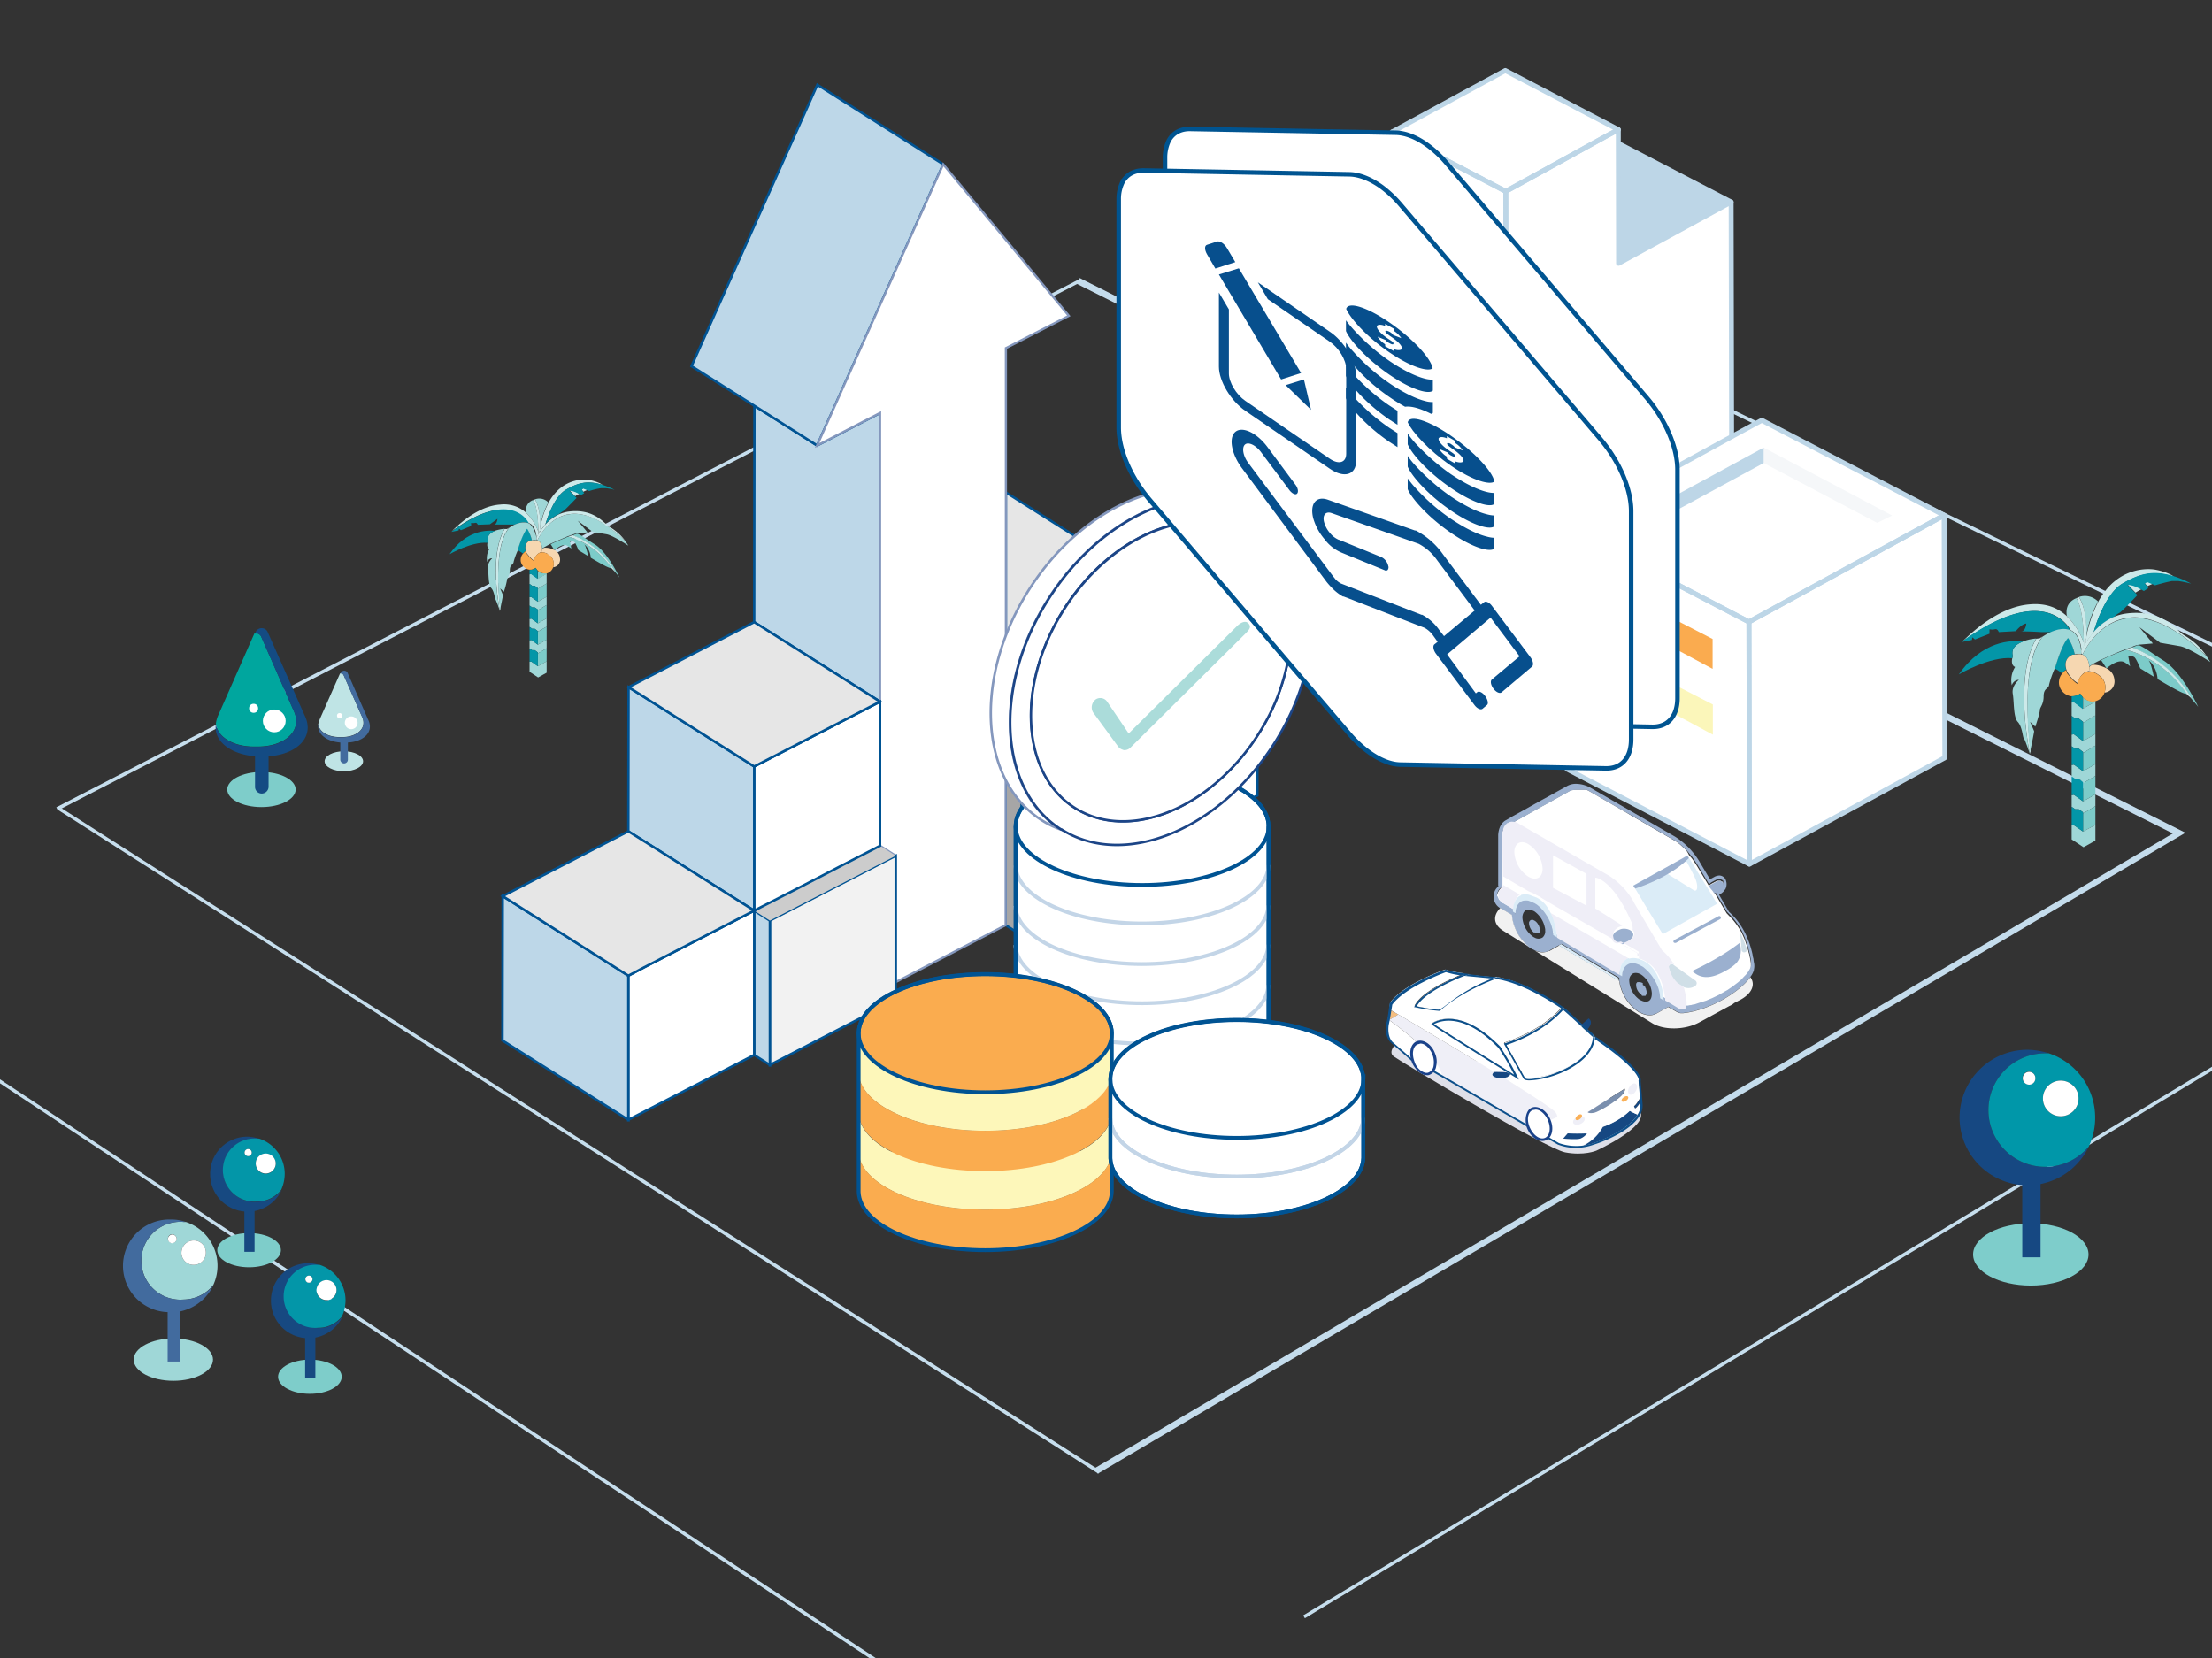 <svg id="Layer_1" data-name="Layer 1" xmlns="http://www.w3.org/2000/svg" viewBox="0 0 931.5 698.3">
  <rect x="0" y="0" width="931.5" height="698.3" fill="#333333" stroke="none"/>
  <defs>
    <style>
      .cls-1 {
        fill: #c4dcec;
      }

      .cls-2 {
        fill: #c6deed;
      }

      .cls-3, .cls-47, .cls-49, .cls-7 {
        fill: none;
      }

      .cls-3, .cls-8 {
        stroke: #bdd6e7;
        stroke-linecap: round;
        stroke-linejoin: round;
        stroke-width: 2.07px;
      }

      .cls-4 {
        fill: #bdd6e7;
      }

      .cls-11, .cls-12, .cls-37, .cls-45, .cls-48, .cls-5, .cls-53, .cls-55, .cls-60, .cls-8 {
        fill: #fff;
      }

      .cls-6 {
        fill: #f5f7f9;
      }

      .cls-9 {
        fill: #faab4f;
      }

      .cls-10 {
        fill: #fbf6ba;
      }

      .cls-11, .cls-12, .cls-13, .cls-14, .cls-15, .cls-16, .cls-17, .cls-18, .cls-62 {
        fill-rule: evenodd;
      }

      .cls-12 {
        opacity: 0.36;
        isolation: isolate;
      }

      .cls-13 {
        fill: #9bb0cf;
      }

      .cls-14 {
        fill: #d0dfe7;
      }

      .cls-15 {
        fill: #dbecf7;
      }

      .cls-16 {
        fill: #e5e6e6;
      }

      .cls-17 {
        fill: #efeef7;
      }

      .cls-18 {
        fill: #f1f1f1;
      }

      .cls-19 {
        fill: #7ecdca;
      }

      .cls-20 {
        fill: #174981;
      }

      .cls-21 {
        fill: #0396a8;
      }

      .cls-22 {
        fill: #9fd7d7;
      }

      .cls-23 {
        fill: #426b9e;
      }

      .cls-24 {
        fill: #cce9e9;
      }

      .cls-25 {
        fill: #7ccbc9;
      }

      .cls-26 {
        fill: #f6d7b1;
      }

      .cls-27 {
        fill: #7ecdcb;
      }

      .cls-28 {
        fill: #164882;
      }

      .cls-29 {
        fill: #0097a9;
      }

      .cls-30 {
        fill: #dedfe8;
      }

      .cls-31 {
        fill: #f5be80;
      }

      .cls-32 {
        fill: #efeff7;
      }

      .cls-33 {
        fill: #7a8fae;
      }

      .cls-34 {
        fill: #0c4f8a;
      }

      .cls-35 {
        fill: #1a428a;
      }

      .cls-36 {
        fill: #fab057;
      }

      .cls-37, .cls-39, .cls-40, .cls-41, .cls-43, .cls-47, .cls-48, .cls-52 {
        stroke: #005393;
      }

      .cls-37, .cls-39, .cls-40, .cls-41, .cls-43, .cls-45, .cls-47, .cls-48, .cls-49, .cls-52, .cls-53, .cls-55, .cls-60 {
        stroke-miterlimit: 10;
      }

      .cls-37, .cls-39, .cls-40, .cls-41, .cls-43 {
        stroke-width: 1.02px;
      }

      .cls-38, .cls-41 {
        fill: #a6a6a6;
      }

      .cls-39, .cls-46 {
        fill: #e6e6e6;
      }

      .cls-40 {
        fill: #f2f2f2;
      }

      .cls-42 {
        fill: #ccc;
      }

      .cls-43 {
        fill: #bdd7e8;
      }

      .cls-44 {
        fill: #823333;
      }

      .cls-45, .cls-53 {
        stroke: #8497bd;
      }

      .cls-45 {
        stroke-width: 0.93px;
      }

      .cls-47, .cls-48, .cls-49, .cls-52 {
        stroke-width: 1.59px;
      }

      .cls-49 {
        stroke: #c3d5e7;
      }

      .cls-50, .cls-52 {
        fill: #faac4f;
      }

      .cls-51 {
        fill: #fdf7ba;
      }

      .cls-53, .cls-55 {
        stroke-width: 1.04px;
      }

      .cls-54 {
        fill: #1c4587;
      }

      .cls-55 {
        stroke: #1c4587;
      }

      .cls-56 {
        fill: #abdcda;
      }

      .cls-57 {
        fill: #00a69e;
      }

      .cls-58 {
        fill: #144b83;
      }

      .cls-59 {
        fill: #bfe4e5;
      }

      .cls-60 {
        stroke: #005491;
        stroke-width: 1.9px;
      }

      .cls-61, .cls-62 {
        fill: #074f8d;
      }
    </style>
  </defs>
  <title>All Al rajhi products vector illustration@En</title>
  <g>
    <g>
      <polygon class="cls-1" points="920.3 350.7 454.7 117.1 453.4 119.5 915 351 461 618.3 462.3 620.6 920.3 350.7"/>
      <polygon class="cls-2" points="549.5 681.5 985.8 418.2 985.1 416.9 548.8 680.3 549.5 681.5"/>
      <polygon class="cls-2" points="24.4 341.3 455.7 118.5 455 117.3 23.7 340 24.4 341.3"/>
      <polygon class="cls-2" points="984.2 296.4 676.8 146.8 676.1 148.1 983.5 297.6 984.2 296.4"/>
      <polygon class="cls-2" points="463.2 619.3 25 339.8 24.3 341 462.5 620.6 463.2 619.3"/>
      <polygon class="cls-2" points="397.1 717 -35.2 431.3 -35.9 432.5 396.4 718.3 397.1 717"/>
    </g>
    <g>
      <g>
        <path class="cls-3" d="M681.5,54.6Z"/>
        <polygon class="cls-3" points="729 85.1 681.5 60.4 681.6 110.9 729 85.1"/>
        <g>
          <polygon class="cls-4" points="634.6 257.6 538.9 207.7 538.9 213.3 634.7 263.2 634.6 257.6"/>
          <polygon class="cls-4" points="634.6 233 538.9 183.1 538.9 188.7 634.6 238.6 634.6 233"/>
          <polygon class="cls-4" points="634.5 183.8 538.8 133.9 538.8 139.5 634.5 189.4 634.5 183.8"/>
          <polygon class="cls-4" points="634.7 282.2 539 232.3 539 237.9 634.7 287.8 634.7 282.2"/>
          <polygon class="cls-4" points="634.5 208.4 538.8 158.5 538.8 164.1 634.5 214 634.5 208.4"/>
          <path class="cls-3" d="M538.7,87.9Z"/>
          <g>
            <polygon class="cls-5" points="586.3 55.6 634.3 80.6 676.2 57.5 681.5 54.6 681.5 54.6 633.9 29.8 586.3 55.6"/>
            <polygon class="cls-4" points="586.5 112.8 586.4 62.1 538.7 87.9 586.5 112.8"/>
            <polygon class="cls-4" points="538.7 109.3 538.7 114.9 634.4 164.8 634.4 159.2 538.7 109.3"/>
            <g>
              <polygon class="cls-5" points="538.7 109.3 634.4 159.2 634.3 80.6 634.3 80.6 586.3 55.6 586.3 55.6 586.4 62.1 586.5 112.8 538.7 87.9 538.7 109.3"/>
              <polygon class="cls-5" points="634.4 164.8 538.7 114.9 538.8 133.9 634.5 183.8 634.4 164.8"/>
              <polygon class="cls-5" points="634.5 214 538.8 164.1 538.9 183.1 634.6 233 634.5 214"/>
              <polygon class="cls-5" points="634.5 189.4 538.8 139.5 538.8 158.5 634.5 208.4 634.5 189.4"/>
              <polygon class="cls-5" points="634.6 238.6 538.9 188.7 538.9 207.7 634.6 257.6 634.6 238.6"/>
              <polygon class="cls-5" points="634.7 287.8 539 237.9 539 261.3 634.8 311.3 634.7 287.8"/>
              <polygon class="cls-5" points="634.7 263.2 538.9 213.3 539 232.3 634.7 282.2 634.7 263.2"/>
              <polygon class="cls-5" points="634.4 159.2 634.4 164.8 634.5 183.8 634.5 189.4 634.5 208.4 634.5 214 634.6 233 634.6 238.6 634.6 257.6 634.7 263.2 634.7 282.2 634.7 287.8 634.8 311.3 634.8 311.3 658.8 298 658.6 223.2 658.6 223.2 658.6 223.2 729.2 184.7 729 85.2 729 85.2 681.6 110.9 681.5 60.4 681.5 54.6 676.2 57.5 634.3 80.6 634.4 159.2"/>
            </g>
            <polygon class="cls-4" points="729 85.2 681.5 60.4 681.6 110.9 729 85.2"/>
            <polygon class="cls-6" points="623 95.3 594.2 80.9 594.3 117.8 623 133.2 623 95.3"/>
            <polygon class="cls-3" points="586.2 55.6 634.1 80.6 676.1 57.5 681.5 54.6 681.5 54.6 633.9 29.7 586.2 55.6"/>
            <path class="cls-3" d="M586.2,55.6Z"/>
            <polygon class="cls-3" points="586.4 112.8 586.2 62.1 538.7 87.9 586.4 112.8"/>
            <polygon class="cls-3" points="539 261.2 634.6 311.2 634.1 80.6 634.1 80.6 586.2 55.6 586.2 55.6 586.2 62.1 586.4 112.8 538.7 87.9 539 261.2"/>
          </g>
          <path class="cls-3" d="M634.6,311.2Z"/>
          <polygon class="cls-3" points="634.6 311.2 634.6 311.2 658.8 298 658.6 223.2 658.6 223.2 658.6 223.2 729.2 184.7 729 85.1 729 85.1 681.6 110.9 681.5 60.4 681.5 54.6 676.1 57.5 634.1 80.6 634.6 311.2"/>
        </g>
      </g>
      <g>
        <polygon class="cls-7" points="736.7 364 736.7 364 819 319.1 818.7 217 736.5 261.9 736.7 364"/>
        <g>
          <polygon class="cls-5" points="659.7 221.9 659.9 296.6 659.9 324 736.7 364 736.5 261.9 736.5 261.9 729.6 258.3 659.7 221.9"/>
          <g>
            <g>
              <polygon class="cls-5" points="659.7 221.9 659.7 221.9 729.6 258.3 736.5 261.9 736.5 261.9 818.7 217 818.7 217 741.9 177 730.3 183.3 659.7 221.9"/>
              <polygon class="cls-6" points="742.7 188.5 796.8 217.1 790.5 220.2 742.7 195 742.7 188.5"/>
              <polygon class="cls-4" points="742.7 188.5 681.8 221.6 688.1 224.6 742.7 195 742.7 188.5"/>
            </g>
            <polygon class="cls-8" points="736.7 363.9 736.7 363.9 819 319.1 818.7 217 736.5 261.9 736.7 363.9"/>
          </g>
        </g>
        <path class="cls-3" d="M736.7,363.9Z"/>
        <path class="cls-3" d="M736.5,261.9Z"/>
        <polygon class="cls-3" points="659.7 221.9 659.7 221.9 729.6 258.3 736.5 261.9 736.5 261.9 818.7 217 818.7 217 741.9 177 730.3 183.3 659.7 221.9"/>
        <polygon class="cls-3" points="659.7 221.9 659.9 296.6 659.9 323.9 736.7 363.9 736.5 261.9 736.5 261.9 729.6 258.3 659.7 221.9"/>
        <path class="cls-3" d="M659.7,221.9Z"/>
        <g>
          <polygon class="cls-9" points="721.2 269.1 676.1 245.8 676.2 257.5 721.2 281.7 721.2 269.1"/>
          <polygon class="cls-10" points="721.3 296.7 676.2 273.5 676.2 285.1 721.3 309.4 721.3 296.7"/>
        </g>
      </g>
    </g>
    <g>
      <path class="cls-11" d="M630.4,377.4c0,.4,0,.8.3.8a.6.6,0,0,0,.1.4,1.7,1.7,0,0,1,.2.5c.1.2.2.5.4.6l.6.6.5.4a.1.1,0,0,1,.1.1l.4.2,1.7,1,2.3,1.4,1.1.7h0v.7a4.9,4.9,0,0,1,.1,1.2c0-.5-.1-.8-.1-1.2v-.7h0c.1-2.9,1.4-4.8,3.4-5.3h0a6.7,6.7,0,0,1,2,0l1.5.5.9.5h.2l1,.7.3.3a17.2,17.2,0,0,1,3.8,4.2l.8,1.5a16.1,16.1,0,0,1,2,6.9h0l1.6.9h0l1.8,1,16.4,9.7,9.3,5.6v0h0a7.8,7.8,0,0,1,.5-2.8,4.4,4.4,0,0,1,2.7-2.5h0a5,5,0,0,1,2.1-.1,10.6,10.6,0,0,1,2.6,1h.1a7.1,7.1,0,0,1,1.4,1,17.9,17.9,0,0,1,4.3,5.1,15.6,15.6,0,0,1,2.3,7.6h0l.7.4.9.5h0l1.7,1,4.4,2.6h1.9l1.4-.2h.5l1-.2h.4a5,5,0,0,1,1.3-.3h.1l1.5-.5,2.2-.7,1.3-.4.9-.4,1.7-.7,2.7-1.3,1-.6a12.9,12.9,0,0,0,1.6-.9l1.1-.6,1.3-.9a7.1,7.1,0,0,0,1.4-1l1.7-1.3,1.5-1.3.9-1,.9-.9a11.3,11.3,0,0,0,1-1.3,16.2,16.2,0,0,0,1-1.8.6.6,0,0,1,.1-.4h0c0-.1.1-.2.1-.4v-1.7a22.3,22.3,0,0,0-.4-2.3,22.7,22.7,0,0,0-.6-2.5,2.4,2.4,0,0,0-.2-.8,11.7,11.7,0,0,0-.6-2c-.3-.9-.6-1.8-1-2.8l-1.2-2.7a.1.1,0,0,1-.1-.1,31.6,31.6,0,0,0-3.7-5.3l-2.4-2.5-4.9-8.3-.5-.6h0l1.2-.2h.2a.5.5,0,0,1,.4-.2.1.1,0,0,0,.1-.1c.2-.1.4-.1.5-.3h0c.1-.1.3-.1.3-.2l.6-.7c.2-.1.2-.2.3-.3s.1-.3.2-.3h0v-.4c.1,0,.1-.1.1-.2h0v-.7h0v-.3h0c0-.1-.1-.1-.1-.2h0v-.2a.1.1,0,0,1-.1-.1H725l-.2-.2h0l-.3-.2h-1.2l-.5.2-.4.2-1.7.9-.3.2c-.1.1-.3.2-.3.3a1.1,1.1,0,0,0-.5.4l-.4-.7-4.5-7.5-1.1-1.7-1.1-1.6-1.3-1.5A8.1,8.1,0,0,0,710,358l-2-1.9a16.1,16.1,0,0,0-3.5-2.5l-35.8-20.7h-.1l-.5-.3h-4.6l-1.6.2a5.9,5.9,0,0,0-1.4.6l-9.7,5.4-1.5.8-7.3,4.1-4.9,2.7-2.1,1.2h-.6l-.2.2h-.1l-.2.2-.2.2h-.1c0,.1-.1.1-.1.2l-.2.3h0c-.1,0-.1.2-.2.3a.4.4,0,0,1-.1.3h0a.6.6,0,0,0-.1.4h0a1,1,0,0,1-.1.3c0,.2-.1.2-.1.3h0c0,.2-.1.3-.1.4h0v.3c0,.3-.1.6-.1.8v22.1l-.5.4-.4.4h0l.3-.3h.1l-.5.4-.4.5a.8.8,0,0,0-.2.4,3.6,3.6,0,0,0-.4.9,4.3,4.3,0,0,1-.1.5c-.1.1-.1.2-.1.4"/>
      <g>
        <path class="cls-12" d="M686.5,343.8l18,10.4a28,28,0,0,1,3.5,2.5l2,1.9,1.2,1.4,1.3,1.5,1.1,1.6a17.4,17.4,0,0,1,1.1,1.8l4.5,7.5.4.7.3.6,1.3,2.1.4.8.4.6,4.9,8.3a27.2,27.2,0,0,1,2.4,2.4,23.6,23.6,0,0,1,3.7,5.4h.1c-.1-.1-.1-.1-.1-.2l.6,7.1a1.2,1.2,0,0,0,1.7,1,1.8,1.8,0,0,0,.7-.5l.3.8c.2.9.4,1.8.5,2.6a22.3,22.3,0,0,1,.4,2.3,1.5,1.5,0,0,1,.1.6v.5c0,.2-.1.4-.1.6s-.1.2-.1.4h0a.6.6,0,0,1-.1.4,8.1,8.1,0,0,1-1,1.8l-1,1.3-.9.9a8.1,8.1,0,0,1-.9,1l-1.5,1.3-1.6,1.3-1.5,1-1.3.9a3.3,3.3,0,0,0-1,.6l-1.7.9-1,.5a22.4,22.4,0,0,1-2.7,1.3l-1.7.8-.9.3-1.2.5-2.3.7-1.4.4h-.3a5.3,5.3,0,0,1-1.2.3h-.4l-1.1.2h-1.8c1.2-.3,1.9-1.8,1.6-3.8a57.7,57.7,0,0,0-1.2-6,5.2,5.2,0,0,0,5.2-.3,1.3,1.3,0,0,0,0-2.1l-9.2-6.7a25.4,25.4,0,0,0-5.1-5.9h0l-11.7-19.8-.6-1a30.1,30.1,0,0,0-10.2-10.7l-37.9-21.9-.7-.4a5.3,5.3,0,0,0-1.7-.4,4.3,4.3,0,0,0-2.3.5h.2l2-1.2,4.9-2.7,7.4-4,1.4-.8,9.7-5.4a4.7,4.7,0,0,1,1.5-.6,3.9,3.9,0,0,1,1.5-.2h4.1l.4.2h.2a.9.9,0,0,0,.5.3h.1l15.2,8.9Z"/>
        <path class="cls-13" d="M704.7,396.7a.8.8,0,0,0,.6.4h.4l6.1-3.3,12.5-6.7a.7.7,0,0,0,.3-1,.7.7,0,0,0-1-.2l-13.2,7.1-5.4,2.9A1,1,0,0,0,704.7,396.7Z"/>
        <g>
          <path class="cls-14" d="M733.4,399.9a1.1,1.1,0,0,0,1.7,1l.7-.4a7.6,7.6,0,0,0-.6-2c-.3-.9-.6-1.8-1-2.8L733,393c-.1,0-.1-.1-.2-.2l.6,7.1"/>
          <path class="cls-14" d="M713.9,415.2a1.4,1.4,0,0,0,.1-2.2l-9.2-6.6-.2-.2a1.3,1.3,0,0,0-1.9,1.4c.5,2.1,1.5,4.8,3.5,6.4a15.3,15.3,0,0,0,2.6,1.6,5,5,0,0,0,5.1-.4"/>
        </g>
        <path class="cls-13" d="M727.1,408.6a18.8,18.8,0,0,0,4-2.9c1.7-1.9,2.5-4.4,1.6-8.7a76.1,76.1,0,0,1-7.4,5.1,117.4,117.4,0,0,1-12.7,6.8C716.2,412.4,720.6,412.4,727.1,408.6Z"/>
        <path class="cls-15" d="M706.1,390.1l17-9.5-3.4-5.6-1.5-2.4-7.6-12.4-7.3,4,5.8-3.2a79.1,79.1,0,0,1,4.8,9c1.1,2.6,1.2,5.6-.5,5l-13.8-8.6-11.8,6.5,5.7,9.5,6.7,11Z"/>
        <path class="cls-13" d="M631,373.3a5.3,5.3,0,0,0-2,4.1,5.6,5.6,0,0,0,2.8,5.1h.1l4.7,2.9h0a18.1,18.1,0,0,0,.9,4.4,20.9,20.9,0,0,0,6.4,9.1l1.4.9h.2l.8.4a8.5,8.5,0,0,0,3.5.8,5.8,5.8,0,0,0,2.6-.6.1.1,0,0,0,.1-.1l4.1-2.3,1-.5,24.3,14.3V413a21.4,21.4,0,0,0,.8,3.2,19,19,0,0,0,7.7,10.1h.2a8.7,8.7,0,0,0,4.2,1.2,5,5,0,0,0,2.4-.6h.2l4.3-2.4.9-.5,3.5,2a3.5,3.5,0,0,0,1.6.6h1.2c11.2-1.2,23.8-8.9,28.2-15.2a8.9,8.9,0,0,0,1.3-2.3c0-.2.1-.3.2-.6h0v-.2a6.9,6.9,0,0,0,.1-2.5,13.8,13.8,0,0,1-.3-2,10.6,10.6,0,0,1-.4-1.9c-1.3-5.9-4.1-12.8-9.9-17.9l-4.2-7.2a2.7,2.7,0,0,0,1-.6,4.6,4.6,0,0,0,1.5-1.6h.1a4.7,4.7,0,0,0,.1-4.3,3,3,0,0,0-2.6-1.6,5.9,5.9,0,0,0-1.7.4l-2.2,1.2-4-6.7a31.8,31.8,0,0,0-10.8-11.3l-35.8-20.7a12.8,12.8,0,0,0-5.8-1.5h-.1a7.5,7.5,0,0,0-3.8,1l-9,5-1.5.8-7.3,4.1-4.9,2.7-2.7,1.6c-2.1,1-3.3,3.3-3.5,6.3h0v16.1h0v5.2m60,48.4a10.3,10.3,0,0,1-4.8-8.2v-.4h0a3.2,3.2,0,0,1,1.7-2.8,3.7,3.7,0,0,1,3,.4h.1a10.3,10.3,0,0,1,4.7,7.9h0v.2c0,1.5-.4,2.6-1.2,3.1s-2.1.5-3.5-.3h0m-45-26.5a10.8,10.8,0,0,1-4.8-8.2v-.5h0c.2-1.5.8-2.5,1.9-2.8a4.6,4.6,0,0,1,2.9.5h.1a11,11,0,0,1,4.5,6.7,5.8,5.8,0,0,1,.2,1v.5a3.4,3.4,0,0,1-1.1,2.9,3.2,3.2,0,0,1-3.6-.1H646m-15.6-17.8c0-.2,0-.3.1-.4a4.3,4.3,0,0,0,.1-.5,3.6,3.6,0,0,1,.4-.9.8.8,0,0,1,.2-.4l.4-.5.5-.4H632l-.3.3h0l.4-.4.5-.4V351.8c0-.2.1-.5.1-.8v-.3h0c0-.1.1-.2.1-.4h0c0-.1.1-.1.1-.3a1,1,0,0,0,.1-.3h0a.6.6,0,0,1,.1-.4h0a.4.4,0,0,0,.1-.3c.1-.1.1-.3.2-.3h0l.2-.3c0-.1.1-.1.1-.2h.1l.2-.2.2-.2h.1l.2-.2h.6l2.1-1.2,4.9-2.7,7.3-4.1,1.5-.8,9.7-5.4a5.9,5.9,0,0,1,1.4-.6l1.6-.2h4.6l.5.3h.1l35.8,20.7a16.1,16.1,0,0,1,3.5,2.5l2,1.9a8.1,8.1,0,0,1,1.2,1.4l1.3,1.5,1.1,1.6,1.1,1.7,4.5,7.5.4.7a1.1,1.1,0,0,1,.5-.4c0-.1.2-.2.3-.3l.3-.2,1.7-.9.4-.2.5-.2h1.2l.3.2h0l.2.2h.4a.1.1,0,0,0,.1.1v.2h0c0,.1.1.1.1.2h0v.3h0v.7h0c0,.1,0,.2-.1.2v.4h0c-.1,0-.1.2-.2.3s-.1.2-.3.3l-.6.7c0,.1-.2.1-.3.2h0c-.1.2-.3.2-.5.3a.1.1,0,0,1-.1.1.5.5,0,0,0-.4.2h-.2l-1.2.2h0l.5.6,4.9,8.3,2.4,2.5a31.6,31.6,0,0,1,3.7,5.3.1.1,0,0,0,.1.1l1.2,2.7c.4,1,.7,1.9,1,2.8a11.7,11.7,0,0,1,.6,2,2.4,2.4,0,0,1,.2.8,22.7,22.7,0,0,1,.6,2.5,22.3,22.3,0,0,1,.4,2.3v1.7c0,.2-.1.3-.1.4h0a.6.6,0,0,0-.1.4,16.2,16.2,0,0,1-1,1.8,11.3,11.3,0,0,1-1,1.3l-.9.9-.9,1-1.5,1.3-1.7,1.3a7.1,7.1,0,0,1-1.4,1l-1.3.9-1.1.6a12.9,12.9,0,0,1-1.6.9l-1,.6-2.7,1.3-1.7.7-.9.4-1.3.4-2.2.7-1.5.5h-.1a5,5,0,0,0-1.3.3h-.4l-1,.2h-.5l-1.4.2h-1.9l-4.4-2.6-1.7-1h0l-.9-.5-.7-.4h0a15.6,15.6,0,0,0-2.3-7.6,17.9,17.9,0,0,0-4.3-5.1,7.1,7.1,0,0,0-1.4-1H691a10.6,10.6,0,0,0-2.6-1,5,5,0,0,0-2.1.1h0a4.4,4.4,0,0,0-2.7,2.5,7.8,7.8,0,0,0-.5,2.8h0v0l-9.3-5.6-16.4-9.7-1.8-1h0l-1.6-.9h0a16.1,16.1,0,0,0-2-6.9l-.8-1.5a17.2,17.2,0,0,0-3.8-4.2l-.3-.3-1-.7h-.2l-.9-.5-1.5-.5a6.7,6.7,0,0,0-2,0h0c-2,.5-3.3,2.4-3.4,5.3h0v.7c0,.4.1.7.1,1.2a4.9,4.9,0,0,0-.1-1.2v-.7h0l-1.1-.7-2.3-1.4-1.7-1-.4-.2a.1.1,0,0,0-.1-.1l-.5-.4-.6-.6c-.2-.1-.3-.4-.4-.6a1.7,1.7,0,0,0-.2-.5.6.6,0,0,1-.1-.4c-.3,0-.3-.4-.3-.8"/>
        <g>
          <path class="cls-13" d="M671.1,386.3c-.3-.2-.4-.1-.4.1a.7.7,0,0,0,.4.6l1.9,1.3c.3.1.4.1.4-.1a.5.5,0,0,0-.4-.6l-1.9-1.3"/>
          <path class="cls-13" d="M665.4,382.8c-.2-.2-.3-.1-.4.1s.2.4.4.6l1.9,1.3c.3.1.4.1.4-.1a.5.5,0,0,0-.4-.6l-1.9-1.3"/>
          <path class="cls-13" d="M679.4,396.9a2.7,2.7,0,0,0,2,1h1.1a11.1,11.1,0,0,0,2.7-1.2c1.8-1,2.6-2.1,2.6-3.2a2.4,2.4,0,0,0-.7-1.3l-.7-.5a5.6,5.6,0,0,0-3.5-.5,7.7,7.7,0,0,0-1.7.7,3.5,3.5,0,0,0-1.5,1.2,3.9,3.9,0,0,0-.7,3,3,3,0,0,0,.4,1"/>
          <path class="cls-13" d="M691.2,419.1h0l.4.3h1.3a2.3,2.3,0,0,0,.5-1.1v-.7h0a2.4,2.4,0,0,0-.2-.8.9.9,0,0,0-.1-.5h0l-.2-.3v-.2l-.2-.3h-.1c0-.1,0-.2-.1-.2s-.1-.1-.1-.2h-.3a.4.4,0,0,0-.1-.3h-.2V414h-.1l-.4-.2h-.1l-.5-.2h-1.2l-.4.5h0c0,.1-.1.1-.1.2v.3h0v.3a4.9,4.9,0,0,0,2.3,4"/>
          <path class="cls-13" d="M646.2,392.6h0a2.1,2.1,0,0,0,1.2.4h.6l.2-.2h0a1.3,1.3,0,0,0,.3-.7h0v-.9h0l-.4-1.2c0-.1-.1-.2-.2-.3a4.2,4.2,0,0,0-1.4-1.8l-.3-.2h-.1a1.4,1.4,0,0,0-1.9.1h0s0,.2-.1.2a.8.8,0,0,0-.2.4h0v.5a5.2,5.2,0,0,0,2.3,4"/>
        </g>
        <path class="cls-13" d="M721.4,375.5l.4.7,1.2-.2h.1l.5-.2h.1c.2-.1.4-.1.5-.3h0l.3-.2.3-.3h0l.3-.3.3-.3a.8.8,0,0,0,.1-.3h0a.3.3,0,0,1,.1-.2v-.2c.1,0,.1-.1.1-.2h0v-.3h0v-.3h0V372h0c0-.1-.1-.1-.1-.2h0c0-.1-.1-.1-.1-.2h-.2v-.2h-.1l-.2-.2h0l-.3-.2h-1.3l-.4.2-.4.2-1.7.9c-.2.1-.2.2-.4.2s-.2.2-.3.3l-.5.4.4.7Z"/>
        <g>
          <path class="cls-16" d="M635,346.7h0Z"/>
          <path class="cls-17" d="M710.2,421.4a41.2,41.2,0,0,0-1.2-5.9,15.3,15.3,0,0,1-2.6-1.6,12.1,12.1,0,0,1-3.5-6.3,1.2,1.2,0,0,1,1.9-1.4h.2a23.9,23.9,0,0,0-5.1-6h0l-11.6-19.7-.5-1a31.9,31.9,0,0,0-10.2-10.7l-38-21.9-.6-.4a3.9,3.9,0,0,0-1.8-.4,2.8,2.8,0,0,0-2.2.5h-.2a.1.1,0,0,0-.1.1c-.1.1-.2.1-.2.2h0l-.3.2-.2.2-.2.2v.2h-.1l-.2.3h0l-.2.3c-.1.1-.1.2-.1.4s-.1.1-.1.2h0a.4.4,0,0,0-.1.3v.5h0c0,.1-.1.2-.1.3h0a.3.3,0,0,1-.1.2,2.8,2.8,0,0,0-.1.9v5l.2,15.2v.9h0a2.8,2.8,0,0,0,.1.9l-.6.3v.2c-.1,0-.2.2-.3.3a.1.1,0,0,0-.1.1l-.6.8-.3.9a.7.7,0,0,0-.1.5.6.6,0,0,1-.1.4,6.9,6.9,0,0,0,.2,1.3.6.6,0,0,1,.1.4,1.7,1.7,0,0,1,.2.5l.4.6.6.6.5.4h.2l.3.2,1.7,1,2.3,1.4c.2-2.8,1-5.8,3.6-6.8h0l-3.7-2.1-3.7-2.2h0l3.7,2.2,3.7,2.1h0a6.3,6.3,0,0,1,4.4.3l2.2.8a12.2,12.2,0,0,1,3.9,3.2,17.5,17.5,0,0,1,1.8,2.9l1.8,1,3.8,2.3,27.4,15.9.3.2a6.8,6.8,0,0,1,3.5,0h0v-2l-7.5-4.3h0l-.9.2a2.1,2.1,0,0,1-1.9-1,1.8,1.8,0,0,1-.4-1l-9.9-5.7-13.1-7.6-6.5-3.8-3.3-1.9-.8-.4-1.5-.9-6.1-3.5-4.6-2.6h0l4.6,2.6,6.1,3.5,1.5.9.8.4,3.3,1.9,6.5,3.8,13.1,7.6,9.9,5.7a3.5,3.5,0,0,1,.6-3,7.9,7.9,0,0,1,1.5-1.2l1.7-.7-11.4-7.2V369.6s2.9.1,7.1,5c2.3,2.6,5,6.7,7.8,13a7.3,7.3,0,0,1,.8,4.1,2.4,2.4,0,0,1,.7,1.3c.1,1.1-.8,2.2-2.6,3.3a16.9,16.9,0,0,1-2.7,1.1h-.2l7.5,4.3v2h.3a14.6,14.6,0,0,1,2.3,1,13.4,13.4,0,0,1,4.2,3.6,24,24,0,0,1,3.8,9.5c.4,2.1.4,3.5.5,3.6l1.8,1,4.3,2.6h.4a.1.1,0,0,1,.1.1h1.4C709.8,425,710.5,423.5,710.2,421.4Zm-66.6-52.2a13.3,13.3,0,0,1-5.9-10.3c0-3.8,2.7-5.3,5.9-3.4a13.2,13.2,0,0,1,6,10.3C649.6,369.6,647,371.1,643.6,369.2Zm10.4,4.7V360.2l14.1,7.8v13.4Z"/>
        </g>
        <path class="cls-11" d="M643.6,375.3,633,369.1v3.6l7.4,4.3h0a6.8,6.8,0,0,1,4.4.2l2.2.9a10.2,10.2,0,0,1,3.9,3.2,17.3,17.3,0,0,1,1.9,2.8l1.7,1,3.9,2.3,27.3,16h.3a6.9,6.9,0,0,1,3.5,0h0v-2l-7.5-4.3-.9.2a2.3,2.3,0,0,1-2.3-2l-23-13.2-9.7-5.7Z"/>
        <path class="cls-17" d="M683.2,411.3h0l-1.2-.8a27,27,0,0,1,.4-2.8,5.5,5.5,0,0,1,3.4-4.1l-27.4-16-3.8-2.2-1.8-1a19.2,19.2,0,0,1,1.7,4.3,19.4,19.4,0,0,1,.5,2,25.6,25.6,0,0,1,.7,4.2l1.8,1.1,16.3,9.7,9.4,5.6Z"/>
        <g>
          <path class="cls-18" d="M652.3,400.5a7.6,7.6,0,0,1-2.7.6,7.9,7.9,0,0,1-3.5-.9l49.5,30.6c5,3.2,14,3,19.9-.2l12.7-6.9a7.4,7.4,0,0,0,2.1-1.3L733,421c4.9-2.7,6.3-6.5,4.1-9.5-4.5,6.3-17.1,14-28.3,15.2h-1.1a4.4,4.4,0,0,1-1.7-.6l-3.5-2-.9.5-4.3,2.4h-.1a5.4,5.4,0,0,1-2.5.6,9,9,0,0,1-4.2-1.2h-.2a19,19,0,0,1-7.7-10.1,13.2,13.2,0,0,1-.7-3.2l-25.3-14.9-4.1,2.3h-.2"/>
          <path class="cls-18" d="M632,382.5c-.1,0-.1-.1-.1-.2-3.3,3.2-3.1,7,1,9.6l11.1,6.9a19.4,19.4,0,0,1-6.4-9.1,18.1,18.1,0,0,1-.9-4.4h0l-4.7-2.8"/>
        </g>
        <g>
          <path class="cls-15" d="M657.4,397.6l-1,.6,25.3,14.9c0-.4-.1-.7-.1-1.1l-24.2-14.4"/>
          <path class="cls-15" d="M682.4,407.6a9.7,9.7,0,0,0-.4,2.9l1.1.6a7.2,7.2,0,0,1,.5-2.7,4.3,4.3,0,0,1,2.7-2.6h0a7.4,7.4,0,0,1,2.1-.1,10.6,10.6,0,0,1,2.6,1,.1.1,0,0,0,.1.1,4.2,4.2,0,0,1,1.4.9,17.9,17.9,0,0,1,4.3,5.1,15.6,15.6,0,0,1,2.3,7.6h0l.7.4h0l.9.5h0c-.1-.1-.2-1.5-.5-3.6s-1.6-6.5-3.8-9.4a11.9,11.9,0,0,0-4.3-3.7l-2.2-.9h-.3a6.8,6.8,0,0,0-3.5,0l-.3-.2a5.5,5.5,0,0,0-3.4,4.1"/>
          <path class="cls-15" d="M640.5,377.1c-2.5.9-3.3,4-3.4,6.8l1.1.7h0c0-2.9,1.4-4.8,3.3-5.3h.1a6.7,6.7,0,0,1,2,0l1.4.5,1,.5h.1l1,.6.4.3a16.7,16.7,0,0,1,3.7,4.2,11.9,11.9,0,0,1,.9,1.5,16.9,16.9,0,0,1,2,6.9h0l1.6.9h0c-.1-.5-.2-2.1-.7-4.3a19.4,19.4,0,0,0-.5-2,19.2,19.2,0,0,0-1.7-4.3,17.5,17.5,0,0,0-1.8-2.9,12.2,12.2,0,0,0-3.9-3.2l-2.2-.8a6.3,6.3,0,0,0-4.4-.3"/>
        </g>
        <path class="cls-13" d="M711.2,361.4c-8.5,8.6-22.6,12.8-22.6,12.8l-.8-1.2,22.8-12.7Z"/>
      </g>
    </g>
    <g>
      <g>
        <ellipse class="cls-19" cx="104.9" cy="526.5" rx="13.4" ry="7.2"/>
        <g>
          <path class="cls-20" d="M88.5,494.6a15.8,15.8,0,0,0,30.1,6.6,13.2,13.2,0,0,1-10.2,4.9,13.3,13.3,0,1,1,0-26.5h.8a17,17,0,0,0-5-.9A15.6,15.6,0,0,0,88.5,494.6Z"/>
          <path class="cls-21" d="M118.4,501.1a16.4,16.4,0,0,0,1.5-6.7,15.6,15.6,0,0,0-10.8-14.9h-.8a13.3,13.3,0,1,0,0,26.5A13,13,0,0,0,118.4,501.1ZM106,485.4a1.5,1.5,0,1,1-1.5-1.5A1.4,1.4,0,0,1,106,485.4Zm10.1,4.7a4.2,4.2,0,1,1-8.4,0,4.3,4.3,0,0,1,4.2-4.2A4.2,4.2,0,0,1,116.1,490.1Z"/>
          <path class="cls-5" d="M116.1,490a4.2,4.2,0,1,0-4.2,4.2A4.2,4.2,0,0,0,116.1,490Z"/>
          <path class="cls-5" d="M106,485.4a1.5,1.5,0,1,0-1.5,1.5A1.5,1.5,0,0,0,106,485.4Z"/>
        </g>
        <rect class="cls-20" x="102.9" y="508.9" width="4.3" height="18.29"/>
      </g>
      <g>
        <ellipse class="cls-19" cx="130.5" cy="579.8" rx="13.4" ry="7.2"/>
        <g>
          <path class="cls-20" d="M114.1,547.8a15.8,15.8,0,0,0,30.1,6.7,13.1,13.1,0,0,1-10.2,4.8,13.2,13.2,0,1,1,0-26.4h.8a14.3,14.3,0,0,0-5-.9A15.7,15.7,0,0,0,114.1,547.8Z"/>
          <path class="cls-21" d="M144,554.4a16.8,16.8,0,0,0,1.5-6.7,15.8,15.8,0,0,0-10.8-15h-.8a13.3,13.3,0,1,0,0,26.5A12.8,12.8,0,0,0,144,554.4Zm-12.4-15.7a1.5,1.5,0,0,1-3,0,1.5,1.5,0,0,1,3,0Zm10.1,4.7a4.2,4.2,0,0,1-4.2,4.2,4.2,4.2,0,0,1,0-8.4A4.2,4.2,0,0,1,141.7,543.4Z"/>
          <path class="cls-5" d="M141.7,543.3a4.2,4.2,0,0,0-4.2-4.2,4.2,4.2,0,1,0,0,8.4A4.2,4.2,0,0,0,141.7,543.3Z"/>
          <path class="cls-5" d="M131.6,538.7a1.5,1.5,0,0,0-3,0,1.5,1.5,0,0,0,3,0Z"/>
        </g>
        <rect class="cls-20" x="128.5" y="562.1" width="4.3" height="18.29"/>
      </g>
      <g>
        <ellipse class="cls-22" cx="73" cy="572.6" rx="16.7" ry="8.9"/>
        <g>
          <path class="cls-22" d="M89.8,541.2a19.4,19.4,0,0,0-11.6-26.6h-1a16.4,16.4,0,1,0,0,32.7A16.5,16.5,0,0,0,89.8,541.2ZM74.4,521.7a1.9,1.9,0,0,1-1.9,1.8,1.9,1.9,0,0,1-1.8-1.8,1.9,1.9,0,0,1,1.8-1.9A2,2,0,0,1,74.4,521.7Zm12.3,5.9a5.1,5.1,0,0,1-5.1,5.1,5.1,5.1,0,0,1-5.2-5.1,5.2,5.2,0,0,1,5.2-5.2A5.1,5.1,0,0,1,86.7,527.6Z"/>
          <path class="cls-5" d="M86.7,527.6a5.1,5.1,0,0,0-5.1-5.2,5.2,5.2,0,0,0-5.2,5.2,5.1,5.1,0,0,0,5.2,5.1A5.1,5.1,0,0,0,86.7,527.6Z"/>
          <path class="cls-5" d="M74.4,521.8a1.9,1.9,0,0,0-1.9-1.9,2,2,0,0,0-1.8,1.9,1.9,1.9,0,0,0,1.8,1.8A2,2,0,0,0,74.4,521.8Z"/>
        </g>
        <path class="cls-23" d="M70.6,552.6v20.8h5.3V552.3a20.1,20.1,0,0,0,13.9-10.9,16.6,16.6,0,0,1-12.6,5.9,16.4,16.4,0,1,1,0-32.7h1a18.3,18.3,0,0,0-6.2-1,19.5,19.5,0,0,0-1.4,39Z"/>
      </g>
    </g>
    <g>
      <path class="cls-21" d="M224,227.6h-.7s-2.9.8-1.9,4.5h-.2l-1,1-2.2-1.5v-.2c.1-.3,2.1-7.1,4-9A15,15,0,0,1,224,227.6Z"/>
      <path class="cls-24" d="M210.7,256.5c-.1.4-.2.7-.2.8-1.3-6.8-3.8-24.6,2-34.5h1l.9-.6C211.4,225.7,208.2,234.4,210.7,256.5Z"/>
      <path class="cls-22" d="M210.5,257.3h0a41.5,41.5,0,0,0-1.8-4.8c-.3-.1-.5-3.4-1.8-4.8s-1.1-6-1.4-8.4,1.8-4.2,1.8-4.2a2.1,2.1,0,0,0-2.1,1.6,7.4,7.4,0,0,1,.9-5.5c-1-.4-1-1.7-.8-2.6a3.1,3.1,0,0,1,.2-.7c-.6-2.3,1.1-3.6,3-4.4a18.7,18.7,0,0,1,4-.8C206.6,232.7,209.2,250.5,210.5,257.3Z"/>
      <path class="cls-22" d="M221.6,216a4.5,4.5,0,0,1,2.9-5.4c2,3.2,2.2,10.4,2.2,13.3A21.9,21.9,0,0,0,221.6,216Z"/>
      <path class="cls-21" d="M205.5,227.9l-.2.7c-6.7-.6-16,4.8-16,4.8,7-10.1,15.7-10.2,19.2-9.8C206.6,224.3,204.9,225.7,205.5,227.9Z"/>
      <path class="cls-24" d="M190.4,223.6c3.5-3.5,11.4-10.5,20.2-11.1a13.8,13.8,0,0,1,11,3.5,1.2,1.2,0,0,0,.1.5,1.8,1.8,0,0,0-.1-.5,21.9,21.9,0,0,1,5.1,7.9v1.2c-.2.5-.5.9-.7,1.3-.2-2-.8-5.1-3.2-6.1S214.2,206.4,190.4,223.6Z"/>
      <path class="cls-22" d="M225.3,210.3a5.2,5.2,0,0,1,5.6,1.3,35.3,35.3,0,0,0-3.4,10l-.2,1C227.8,215.3,226.1,211.7,225.3,210.3Z"/>
      <path class="cls-21" d="M222.7,220.4c-1.4-.7-3.2-.6-5.9.5h-8.9c1.4.1,1.6-2.4,1.6-2.4s-3.2,2.3-3.2,2.3l-5.1.2s-.3-1-1.1-.8a4.1,4.1,0,0,1-1.7,0v1.3l-4.3,1.8-.8-.7-.2.8-3,.6.2-.2C214.2,206.4,221.8,218.4,222.7,220.4Z"/>
      <path class="cls-24" d="M227.5,222.6l-.5,1.8-.2.6h-.1v-1.2c0-2.9-.3-10.1-2.2-13.3h.3l.5-.2C226.1,211.7,227.8,215.3,227.5,222.6Z"/>
      <path class="cls-25" d="M258,239.7a1.9,1.9,0,0,0-1-.5c-1.3-.1-8.2-4.3-8.2-4.3-.4-4.3-3.2-6-2.6-5.4s1.5,4.7,1.5,4.7l-4.1-2.5s-1.2-3.1-1.8-3.5a5.3,5.3,0,0,0-1.8-.3l.6,3.1-1.6-1.1c-2.1-1.4-5.5,1.8-5.5,1.8l-1.6-2.5c2.4-1.2,5.2-2.3,7.4-3.2C242.8,226.9,251.2,229.9,258,239.7Z"/>
      <path class="cls-25" d="M242.7,224.8h.6c2,.9,3.8,2.4,7.1,4.4,5.7,3.5,10.5,14.1,10.5,14.1a18.3,18.3,0,0,0-1.7-2.2,34.9,34.9,0,0,0-18.1-15.6Z"/>
      <path class="cls-24" d="M259.2,241l-1.3-1.3c-6.7-9.8-15.1-12.8-18.6-13.7l1.8-.6A34.4,34.4,0,0,1,259.2,241Z"/>
      <path class="cls-26" d="M228.3,231.2l.8-.5a7.6,7.6,0,0,1,2.5.2c2.7.8,4,2.1,4.2,4.2a3.2,3.2,0,0,1-2.9,3.8,4.5,4.5,0,0,0-1.8-5.3,5,5,0,0,0-2.8-1Z"/>
      <path class="cls-24" d="M245.7,205.6l1.7.7-1.8.8-.7-1.1Z"/>
      <path class="cls-24" d="M253.7,204.2c-6.3-2-10.4-.8-15.3,2s-7.8,11.6-8.7,14.5v.2A15.7,15.7,0,0,0,228,223a9.9,9.9,0,0,0-1.1,1.7c-.1.2-.1.3-.2.4h0l.2-.6.5-1.8.2-1a35.3,35.3,0,0,1,3.4-10c6.4-11.7,17.1-9.6,17.1-9.6S251.9,202.8,253.7,204.2Z"/>
      <path class="cls-24" d="M239.8,206.5A8.2,8.2,0,0,1,244,208a8.1,8.1,0,0,0-1.8,1Z"/>
      <path class="cls-21" d="M258.8,206.3a19.3,19.3,0,0,0-3.8-.7h-1.9a29.7,29.7,0,0,0-5,1.2l-.7-.3-1.7-.7-.7.4.7,1.1.3.4-1.3.8-.7-.4c-.9-.5-2.8-1.5-4.2-1.4l2.5,2.5.5.5s-4.7,4.9-5.4,5.4a12.6,12.6,0,0,0-2,1.4,16.8,16.8,0,0,0-5.7,4.3h0c.9-3,3.7-11.7,8.7-14.6s9-4,15.3-2A30.2,30.2,0,0,1,258.8,206.3Z"/>
      <path class="cls-22" d="M225.9,227.5h-.4a4,4,0,0,0-1.5.1,15.4,15.4,0,0,0-2-4.9c-1.9,1.9-3.9,8.7-4,9v.2a28.7,28.7,0,0,0-1.7,4.7c-.1,1.4-1.6,1-1.6,3.5s-1.2,3.2-1.2,4.2a32.8,32.8,0,0,1-1.3,4.9l-1.6-1.4s1.2,2.7,1.2,2.9-.8,4.2-1.2,6c-2.4-22.2.9-30.9,3.8-34.4a12.3,12.3,0,0,1,2.4-1.4c2.6-1.1,4.5-1.1,5.9-.5s3,4.1,3.2,6.1A2,2,0,0,1,225.9,227.5Z"/>
      <path class="cls-26" d="M228.4,232.5c-2.1.1-3.3,2.3-3.5,3.6a7,7,0,0,1-1.9-1.7l-1.1-1.3a4.2,4.2,0,0,1-.4-1c-1.1-3.7,1.9-4.5,1.9-4.5h2.9c1.4.5,1.8,1.8,2,3.1v.4A5.3,5.3,0,0,0,228.4,232.5Z"/>
      <path class="cls-22" d="M264.6,229.8s-6.6-4.4-9.2-4.8l-5.8-1-6.3-4.7,4.1,4.9-4.2.4h-.6l-1.6.6-1.8.6-7.4,3.2-2.7,1.5-.8.5v-.4c-.2-1.2-.6-2.6-2-3.1,1.2-2.5,6.3-11.5,16.3-11.1,8.4.3,17,7.7,20.9,11.7Z"/>
      <path class="cls-24" d="M263.5,228.1c-4-4-12.5-11.3-20.9-11.7-10-.4-15,8.6-16.3,11.1H226c0-.3-.1-.7-.1-1.1l.7-1.3h.1c.1-.1.1-.3.2-.4l1.1-1.7,1.7-2.1a18.2,18.2,0,0,1,5.7-4.3,14.8,14.8,0,0,1,4.5-1.2c10.7-1.2,14.9,5.5,16.8,6.5A21.3,21.3,0,0,1,263.5,228.1Z"/>
      <path class="cls-25" d="M229.4,241.4h.8v.3l-3.7,2.1v-3.4A3.4,3.4,0,0,0,229.4,241.4Z"/>
      <polygon class="cls-22" points="226.5 271.5 230.2 269.4 230.2 273 226.5 275.2 226.5 274.8 225.2 273.8 224.1 273.8 223 273.2 223 269.7 223.7 269.5 226.5 271.5"/>
      <polygon class="cls-25" points="226.5 275.2 230.2 273 230.2 278.5 226.5 280.6 226.5 275.2"/>
      <polygon class="cls-25" points="226.5 248 230.2 245.7 230.2 251.3 226.5 253.4 226.5 248"/>
      <polygon class="cls-22" points="226.5 253.4 230.2 251.3 230.2 254.8 226.5 257 226.5 256.7 225.2 255.8 224.1 255.8 223 255 223 251.5 223.7 251.4 226.5 253.4"/>
      <polygon class="cls-22" points="226.5 280.6 230.2 278.5 230.2 283.3 226.6 285.3 223 282.9 223 278.7 223.7 278.6 226.5 280.6"/>
      <polygon class="cls-22" points="226.5 262.5 230.2 260.4 230.2 263.9 226.5 266 226.5 265.8 225.2 264.8 224.1 264.8 223 264 223 260.7 223.7 260.5 226.5 262.5"/>
      <polygon class="cls-25" points="226.5 257 230.2 254.8 230.2 260.4 226.5 262.5 226.5 257"/>
      <polygon class="cls-25" points="226.5 266 230.2 263.9 230.2 269.4 226.5 271.5 226.5 266"/>
      <polygon class="cls-22" points="226.5 243.7 230.2 241.6 230.2 245.7 226.5 248 226.5 247.7 225.2 246.7 224.1 246.7 223 245.9 223 241.9 223.7 241.7 226.5 243.7"/>
      <path class="cls-9" d="M232.9,239a4,4,0,0,1-2.7,2.5h-.8a4.3,4.3,0,0,1-2.9-1.2,4.7,4.7,0,0,1-.9-1.2,3.5,3.5,0,0,1-2.6.8h-.1a4.4,4.4,0,0,1-3.6-3.5,4.2,4.2,0,0,1,.9-3.2l1-1h.2a6.9,6.9,0,0,0,.4,1l1.1,1.3a7,7,0,0,0,1.9,1.7c.2-1.4,1.4-3.5,3.5-3.6a5,5,0,0,1,2.8,1A4.5,4.5,0,0,1,232.9,239Z"/>
      <g>
        <polygon class="cls-21" points="225.2 273.8 226.5 274.8 226.5 275.2 226.5 280.6 223.7 278.6 223 278.7 223 273.2 224.1 273.8 225.2 273.8"/>
        <polygon class="cls-21" points="225.2 264.8 226.5 265.8 226.5 266 226.5 271.5 223.7 269.5 223 269.7 223 264 224.1 264.8 225.2 264.8"/>
        <polygon class="cls-21" points="225.2 255.8 226.5 256.7 226.5 257 226.5 262.5 223.7 260.5 223 260.7 223 255 224.1 255.8 225.2 255.8"/>
        <polygon class="cls-21" points="225.2 246.7 226.5 247.7 226.5 248 226.5 253.4 223.7 251.4 223 251.5 223 245.9 224.1 246.7 225.2 246.7"/>
        <path class="cls-21" d="M226.4,240.4v3.4l-2.7-2H223V240a4.2,4.2,0,0,0,2.6-.8Z"/>
      </g>
    </g>
    <g>
      <path class="cls-21" d="M873.7,275.7h-.9s-4.2,1.3-2.7,6.4h-.3a10.6,10.6,0,0,0-1.5,1.5,13,13,0,0,0-3.1-2.1c.2-.2.2-.3.2-.3s2.8-10,5.5-12.7A19.4,19.4,0,0,1,873.7,275.7Z"/>
      <path class="cls-24" d="M855.1,316.4a6.2,6.2,0,0,0-.3,1.1c-1.9-9.6-5.4-34.6,2.7-48.5l1.5-.2,1.2-.8C856,273,851.6,285.3,855.1,316.4Z"/>
      <path class="cls-22" d="M854.8,317.5h0s-2.2-6.5-2.6-6.7-.6-4.8-2.5-6.8-1.5-8.4-2.1-11.8,2.6-5.9,2.6-5.9a3.2,3.2,0,0,0-3,2.3,10.2,10.2,0,0,1,1.4-7.7c-1.5-.6-1.5-2.4-1.2-3.7s.2-1,.2-1c-.8-3.3,1.7-5,4.4-6.1a19.6,19.6,0,0,1,5.5-1.2C849.3,282.9,852.9,307.9,854.8,317.5Z"/>
      <path class="cls-22" d="M870.4,259.5c-.3-1.6-.7-5.7,4-7.6,2.8,4.5,3.1,14.6,3.1,18.7A30.7,30.7,0,0,0,870.4,259.5Z"/>
      <path class="cls-21" d="M847.6,276.1l-.2,1.1c-9.4-.9-22.5,6.8-22.5,6.8,9.9-14.2,22.1-14.5,27.1-13.8C849.3,271.1,846.8,273,847.6,276.1Z"/>
      <path class="cls-24" d="M826.4,270.2c5-5,16.1-14.8,28.5-15.7,7.1-.6,11.9,1.7,15.5,5a2.4,2.4,0,0,0,.1.7,3.2,3.2,0,0,0-.1-.7,30.7,30.7,0,0,1,7.1,11.1v1.6l-.9,1.9c-.3-2.8-1.2-7.2-4.6-8.7C870.6,262.9,859.9,246,826.4,270.2Z"/>
      <path class="cls-22" d="M875.5,251.4a7.7,7.7,0,0,1,8,1.9,46.5,46.5,0,0,0-4.9,14l-.3,1.4C879,258.4,876.7,253.4,875.5,251.4Z"/>
      <path class="cls-21" d="M871.8,265.6c-1.9-1-4.4-.8-8.2.8a3.4,3.4,0,0,0-1.4-.2h-2.7c-4.4-.3-8.5-.3-8.5-.3,2,.2,2.3-3.3,2.3-3.3-2.1.2-4.4,3.2-4.4,3.2l-7.2.4s-.4-1.5-1.6-1.2a4.9,4.9,0,0,1-2.3,0v1.9l-6.1,2.4-1.1-.9-.2,1.1-4.4.9.3-.3C859.9,246,870.6,262.9,871.8,265.6Z"/>
      <path class="cls-24" d="M878.6,268.7l-.7,2.6-.2.8h-.2v-1.6c0-4.1-.4-14.2-3.1-18.7h.4a.9.9,0,0,1,.7-.3C876.7,253.4,879,258.4,878.6,268.7Z"/>
      <path class="cls-25" d="M921.5,292.8a2.3,2.3,0,0,0-1.4-.7c-1.7-.2-11.5-6.1-11.5-6.1-.5-6.1-4.4-8.4-3.6-7.6s2,6.6,2,6.6l-5.7-3.5s-1.7-4.3-2.6-4.8a5.2,5.2,0,0,0-2.5-.6l.8,4.5a13.5,13.5,0,0,0-2.2-1.6c-2.9-1.9-7.7,2.5-7.7,2.5l-2.3-3.5c3.4-1.7,7.3-3.2,10.4-4.4C900.1,274.8,912,279,921.5,292.8Z"/>
      <path class="cls-25" d="M900,271.8h.9c2.7,1.2,5.3,3.3,9.9,6.2,8.1,4.8,14.9,19.7,14.9,19.7a37.3,37.3,0,0,0-2.5-3,50,50,0,0,0-25.4-22Z"/>
      <path class="cls-24" d="M923.2,294.6a10.9,10.9,0,0,0-1.9-1.8c-9.3-13.8-21.2-18-26.1-19.2,1-.5,1.9-.7,2.6-1A49,49,0,0,1,923.2,294.6Z"/>
      <path class="cls-26" d="M879.8,280.9l1.1-.9a9.2,9.2,0,0,1,3.5.4c3.8,1.1,5.7,2.9,6,5.9a4.7,4.7,0,0,1-4.2,5.4,6.2,6.2,0,0,0-2.5-7.5,7.1,7.1,0,0,0-3.9-1.5Z"/>
      <path class="cls-24" d="M904.3,244.9l2.3.9-2.4,1.1-1.1-1.5Z"/>
      <path class="cls-24" d="M915.5,242.9c-8.9-2.9-14.6-1.1-21.5,2.8s-11.1,16.2-12.3,20.4v.3a28.3,28.3,0,0,0-2.3,2.8,9.6,9.6,0,0,0-1.6,2.5c-.1.2-.1.4-.3.5h0l.3-.8.7-2.6.2-1.3a54.8,54.8,0,0,1,4.9-14.1c8.9-16.5,23.9-13.5,23.9-13.5S912.9,240.8,915.5,242.9Z"/>
      <path class="cls-24" d="M895.9,246.1c2-.1,4.6,1.2,6,2a22,22,0,0,0-2.6,1.5Z"/>
      <path class="cls-21" d="M922.7,245.8a43.7,43.7,0,0,0-5.4-1.1h-2.7c-2.7.5-7.1,1.8-7.1,1.8l-.9-.4-2.3-.9-1.1.5,1.1,1.5.4.5-1.9,1.2-.9-.5c-1.4-.8-4-2.2-6-2l3.5,3.5.7.7s-6.5,6.9-7.6,7.5-1.5,1-2.8,2.1a22.5,22.5,0,0,0-8,6V266c1.2-4.2,5.3-16.4,12.3-20.4s12.6-5.7,21.5-2.9A38,38,0,0,1,922.7,245.8Z"/>
      <path class="cls-22" d="M876.4,275.6l-.6-.2a5.3,5.3,0,0,0-2.1.2,19.7,19.7,0,0,0-2.8-6.9c-2.7,2.7-5.4,12.3-5.5,12.7a.4.4,0,0,0-.2.3,42.1,42.1,0,0,0-2.3,6.6c-.1,1.9-2.3,1.3-2.3,4.9s-1.6,4.6-1.6,5.9-1.9,6.9-1.9,6.9l-2.2-2s1.7,3.8,1.7,4-1.1,6-1.7,8.5c-3.3-31.2,1.3-43.5,5.3-48.4a23.7,23.7,0,0,1,3.4-1.9c3.6-1.6,6.3-1.6,8.2-.8,3.4,1.5,4.4,5.9,4.6,8.7A1.9,1.9,0,0,1,876.4,275.6Z"/>
      <path class="cls-26" d="M880,282.6c-3,.1-4.8,3.3-5,5.1a10,10,0,0,1-2.8-2.4,15.6,15.6,0,0,1-1.4-1.9,7.5,7.5,0,0,1-.6-1.3c-1.6-5.2,2.7-6.4,2.7-6.4h1a7.9,7.9,0,0,1,2-.2l.7.2h.4c1.9.7,2.5,2.6,2.8,4.5v.5A5,5,0,0,0,880,282.6Z"/>
      <path class="cls-22" d="M930.8,278.8s-9.3-6.2-13-6.7l-8.1-1.4-8.8-6.6,5.7,6.9-5.8.5-1,.2a13.3,13.3,0,0,0-2.1.8l-2.6.9c-3,1.2-7,2.9-10.4,4.5-1.4.7-2.7,1.3-3.8,2l-1.1.8v-.5c-.3-1.8-.9-3.8-2.8-4.5,1.6-3.5,8.8-16.1,22.8-15.5,11.9.4,24,10.8,29.5,16.3Z"/>
      <path class="cls-24" d="M929.3,276.4c-5.7-5.6-17.6-15.8-29.5-16.4-14-.5-21.1,12.1-22.8,15.6-.2,0-.3-.2-.4-.2s-.2-.9-.2-1.4a17.4,17.4,0,0,1,1-1.9c.1,0,.1-.2.1-.2h0c.2-.1.2-.4.3-.5l1.6-2.4c.7-1,1.5-1.9,2.3-2.9a23.9,23.9,0,0,1,8-6.1,20.9,20.9,0,0,1,6.3-1.7c15.1-1.7,21,7.7,23.7,9.2A28.7,28.7,0,0,1,929.3,276.4Z"/>
      <path class="cls-25" d="M881.3,295.2a2.2,2.2,0,0,0,1.1-.2v.5l-5.2,2.9v-4.8A5,5,0,0,0,881.3,295.2Z"/>
      <polygon class="cls-22" points="877.2 337.5 882.4 334.5 882.4 339.5 877.2 342.6 877.2 342.1 875.4 340.8 873.9 340.8 872.4 339.8 872.4 334.9 873.3 334.7 877.2 337.5"/>
      <polygon class="cls-25" points="877.2 342.6 882.4 339.5 882.4 347.4 877.2 350.2 877.2 342.6"/>
      <polygon class="cls-25" points="877.2 304.4 882.4 301.3 882.4 309.1 877.2 312.1 877.2 304.4"/>
      <polygon class="cls-22" points="877.2 312.1 882.4 309.1 882.4 314 877.2 317.1 877.2 316.7 875.4 315.3 873.9 315.3 872.4 314.3 872.4 309.4 873.3 309.2 877.2 312.1"/>
      <polygon class="cls-22" points="877.2 350.2 882.4 347.4 882.4 354 877.4 356.8 872.4 353.5 872.4 347.6 873.3 347.5 877.2 350.2"/>
      <polygon class="cls-22" points="877.2 324.8 882.4 321.8 882.4 326.8 877.2 329.8 877.2 329.4 875.4 328 873.9 328 872.4 327 872.4 322.2 873.3 322 877.2 324.8"/>
      <polygon class="cls-25" points="877.2 317.1 882.4 314 882.4 321.8 877.2 324.8 877.2 317.1"/>
      <polygon class="cls-25" points="877.2 329.8 882.4 326.8 882.4 334.5 877.2 337.5 877.2 329.8"/>
      <polygon class="cls-22" points="877.2 298.4 882.4 295.5 882.4 301.3 877.2 304.4 877.2 304 875.4 302.6 873.9 302.6 872.4 301.5 872.4 295.9 873.3 295.6 877.2 298.4"/>
      <path class="cls-9" d="M886.2,291.8a5.5,5.5,0,0,1-3.8,3.5l-1.1.2a6,6,0,0,1-4.1-1.8,8.3,8.3,0,0,1-1.2-1.6,5.3,5.3,0,0,1-3.6,1.1h-.3a6.1,6.1,0,0,1-5-4.9,5.9,5.9,0,0,1,1.2-4.5,7.1,7.1,0,0,1,1.5-1.5h.3c.1.4.3.8.5,1.4a20.3,20.3,0,0,1,1.5,1.8,11.1,11.1,0,0,0,2.7,2.5c.3-2,2-5,5-5.2a7.1,7.1,0,0,1,3.9,1.5A6.2,6.2,0,0,1,886.2,291.8Z"/>
      <g>
        <polygon class="cls-21" points="875.4 340.8 877.2 342.1 877.2 342.6 877.2 350.2 873.3 347.5 872.4 347.6 872.4 339.8 873.9 340.8 875.4 340.8"/>
        <polygon class="cls-21" points="875.4 328 877.2 329.4 877.2 329.8 877.2 337.5 873.3 334.7 872.4 334.9 872.4 327 873.9 328 875.4 328"/>
        <polygon class="cls-21" points="875.4 315.3 877.2 316.7 877.2 317.1 877.2 324.8 873.3 322 872.4 322.2 872.4 314.3 873.9 315.3 875.4 315.3"/>
        <polygon class="cls-21" points="875.4 302.6 877.2 304 877.2 304.4 877.2 312.1 873.3 309.2 872.4 309.4 872.4 301.5 873.9 302.6 875.4 302.6"/>
        <path class="cls-21" d="M877.1,293.7v4.9l-3.8-2.9-.9.2v-2.7a6.3,6.3,0,0,0,3.6-1.1Z"/>
      </g>
    </g>
    <g>
      <ellipse class="cls-27" cx="855.2" cy="528.3" rx="24.3" ry="13.1"/>
      <g>
        <path class="cls-28" d="M825.2,470.7a28.6,28.6,0,0,0,54.5,12,23.9,23.9,0,1,1-18.5-39.1h1.6a30.4,30.4,0,0,0-9.1-1.5A28.6,28.6,0,0,0,825.2,470.7Z"/>
        <path class="cls-29" d="M879.7,482.6a28.1,28.1,0,0,0,2.6-12,28.5,28.5,0,0,0-19.5-27h-1.6a23.9,23.9,0,1,0,18.5,39.1ZM857.1,454a2.6,2.6,0,0,1-2.6,2.7,2.7,2.7,0,1,1,2.6-2.7Zm18.2,8.6a7.5,7.5,0,1,1-7.5-7.5A7.5,7.5,0,0,1,875.3,462.6Z"/>
        <path class="cls-5" d="M875.3,462.6a7.5,7.5,0,1,0-7.5,7.5A7.5,7.5,0,0,0,875.3,462.6Z"/>
        <path class="cls-5" d="M857.1,454.1a2.6,2.6,0,0,0-2.6-2.7,2.7,2.7,0,0,0,0,5.4A2.6,2.6,0,0,0,857.1,454.1Z"/>
      </g>
      <rect class="cls-28" x="851.6" y="496.6" width="7.7" height="32.91"/>
    </g>
    <g>
      <path class="cls-30" d="M690.7,468.2c3.6,6.3-18.5,16.4-18.5,16.4s-5.2,2.2-13.1.7-69.3-38.2-72.2-40.4,1.8-6.1,1.8-6.1S687,462,690.7,468.2Z"/>
      <g>
        <g>
          <path class="cls-28" d="M668.4,433.6l-2.3-2.2,2.9-2.5S671.5,430.3,668.4,433.6Z"/>
          <path class="cls-5" d="M616.9,410.2c3.1.5,7,.9,12.1,1.3h1.2c-16.8,6.3-24.2,13.7-24.2,13.7-2.2.1-10.1-1.5-10.1-1.5C598.8,417.6,612.1,411.9,616.9,410.2Z"/>
          <path class="cls-31" d="M588.8,427.2a20.1,20.1,0,0,1-3.9,2.3l-.5.2c0-.2.1-.3.1-.5s.5-2.7.7-4Z"/>
          <path class="cls-28" d="M690.8,462.4v1.8c-1.5,2.4-2.3,2.7-2.3,2.7l-.4-1.1C688.9,465.6,690.1,463.6,690.8,462.4Z"/>
          <path class="cls-5" d="M671.2,436c-.4,10.4-15.8,15.9-19.8,16.9s-9.1,1.6-9.6.6-8.1-14.4-8.1-14.4c14.5-4.7,21.9-12.1,24.4-15l.2.2,7.8,7.1a23.4,23.4,0,0,0,2.3,2.2A17.2,17.2,0,0,0,671.2,436Z"/>
          <path class="cls-28" d="M686.3,467.8a25.8,25.8,0,0,0,3.3,1.6c-3.3,5.5-12.4,9.8-18.6,12.1a26.3,26.3,0,0,1-4.3,1,18.9,18.9,0,0,0,8.3-7.9C682,472.2,686.4,467.9,686.3,467.8Z"/>
          <path class="cls-32" d="M644.6,474.9l-37.4-21.7c-.8-7.7-16.6-19.6-22.3-23.7a26.8,26.8,0,0,0,3.9-2.3c8,4.7,25.4,15.1,40.6,24.3-.3.1-.5.2-.6.5s2.1,2.4,4.6,2c10.5,6.5,19.1,12.1,21.6,14.3a3.8,3.8,0,0,1,1.1,2C656.1,471,648.8,473.4,644.6,474.9Z"/>
          <path class="cls-5" d="M690.8,464.5v-.3c-1.5,2.4-2.3,2.7-2.3,2.7l-.4-1.1c.6-.2,1.9-2.2,2.6-3.5l-.6-7.6s1.9-4.2-18.7-18.2l-.5-.5c-.5,10.4-15.8,15.9-19.9,16.9s-9,1.6-9.5.6-8.1-14.4-8.1-14.4c14.5-4.7,21.9-12.1,24.4-15-2.1-1.4-16.2-11.1-27.8-12.7-16.8,6.2-24.2,13.6-24.2,13.6-2.2.2-10.1-1.4-10.1-1.4,2.9-6.2,16.3-11.8,21-13.7a43.7,43.7,0,0,1-8.1-1.6s-17.3,5.9-23.2,13.9L585,425l3.6,2.1.8-.6-.8.6c8,4.7,25.4,15.1,40.5,24.3,1.7-1,5.4.1,5.4.1l1.5,1-1.3,1-1.5.4c10.4,6.5,19.1,12.1,21.6,14.3a3.9,3.9,0,0,1,1,2c0,.6-7.3,3.1-11.4,4.5l11.4,6.7a24.2,24.2,0,0,0,10.8,1,18.9,18.9,0,0,0,8.3-7.9,31.5,31.5,0,0,0,11.4-6.7,25.8,25.8,0,0,0,3.3,1.6A6,6,0,0,0,690.8,464.5Zm-87.7-33.6s10.6-8.2,28.1,9.8a93,93,0,0,1,7.2,12.5S609,435,603.1,430.9Zm62.3,48.6c-1.5.5-7.2,0-7.2,0l1.9-2.2a70.2,70.2,0,0,0,8.1,0A6.5,6.5,0,0,1,665.4,479.5Zm6-11c-2.2.6-2.8-.2-2.8-.2s15.6-9.8,15.6-9.8C685.2,461.4,673.6,468,671.4,468.5Z"/>
          <path class="cls-5" d="M607.3,453.2l-11.8-6.9a1.5,1.5,0,0,1-1.4-.5l-8-6.9c-2.7-2.5-2.3-7.2-1.9-8.3s.1-.4.2-.9l.5-.2C590.6,433.6,606.4,445.5,607.3,453.2Z"/>
          <path class="cls-5" d="M631.2,440.7a93,93,0,0,1,7.2,12.5s-29.4-18.1-35.3-22.3C603.1,430.9,613.7,422.5,631.2,440.7Z"/>
          <path class="cls-28" d="M668.3,477.3a6.5,6.5,0,0,1-2.8,2.2c-1.5.5-7.2,0-7.2,0l1.9-2.2A70.5,70.5,0,0,0,668.3,477.3Z"/>
          <path class="cls-33" d="M684.1,458.6c.9,3-10.5,9.5-12.7,10s-2.8-.2-2.8-.2S684.2,458.5,684.1,458.6Z"/>
          <path class="cls-28" d="M636.1,452.6l-1.3,1-1.5.4c-2.5.4-5.7-.6-4.6-2s.3-.4.6-.5,5.3.1,5.3.1Z"/>
        </g>
        <g>
          <path class="cls-34" d="M618.8,410.3h0c2.8.4,6.3.8,10.3,1.1h1.3l-2,.7L616.9,411Z"/>
          <path class="cls-34" d="M630.2,412.3l1.9-.6c10.6,2.1,22.6,9.9,26,12.3l-.6.7C654.2,422.4,641,413.9,630.2,412.3Z"/>
          <path class="cls-34" d="M671.3,482a22,22,0,0,1-7.6,1.4A20.5,20.5,0,0,1,656,482l-60.6-35.2a1.5,1.5,0,0,1-1.6-.6l-7.9-6.9c-2.9-2.5-2.4-7.3-2-8.7s1-5.8,1.3-8.2h.1c5.9-8,22.7-13.8,23.4-14l.2-.2.2.2c1.3.6,3.9,1.1,8.1,1.6l-1.8.8a35.3,35.3,0,0,1-6.5-1.4c-1.8.7-17.2,6.4-22.6,13.7-.1.9-1.1,6.9-1.4,8.1s-.7,5.6,1.7,7.8l8,6.9h.1a1.8,1.8,0,0,0,1,.3h.2l60.6,35.2a22.1,22.1,0,0,0,14.6,0c4.8-1.8,20.4-8.2,19.7-16.5L690,455h.1s1-4.2-18.5-17.4a6.2,6.2,0,0,0,.1-1.3l.4.4c19,12.9,19.1,17.7,18.8,18.6l.8,9.7C692.5,473.9,676.3,480.5,671.3,482Z"/>
          <path class="cls-34" d="M668.9,433.7c.8.6,1.4,1.3,2,1.8v1.3a28.4,28.4,0,0,1-2.6-2.4Z"/>
          <path class="cls-34" d="M658.2,425.3l.7-.8,7.7,7.1-.7.6C662.1,428.7,658.7,425.6,658.2,425.3Z"/>
          <path class="cls-34" d="M665.9,432.2l.7-.6,2.3,2.1-.6.7A17,17,0,0,1,665.9,432.2Z"/>
          <path class="cls-34" d="M615.3,410.7l1.6.2c-4.8,1.8-17.1,7.2-20.3,12.9,1.7.4,7.4,1.5,9.3,1.4s8.1-7.5,22.5-13.1h1.8c-16.3,6.2-23.7,13.5-23.8,13.6h-.6a71.3,71.3,0,0,1-9.8-1.5h-.5l.2-.4C598.4,418.3,609.6,413.1,615.3,410.7Z"/>
          <path class="cls-34" d="M615.4,410.8a7.1,7.1,0,0,1,1.8-.8l1.6.2h0a11.6,11.6,0,0,1-1.9.8Z"/>
          <path class="cls-34" d="M628.6,412.2l2-.7,1.6.3-1.9.6h-1.7Z"/>
          <path class="cls-34" d="M671.5,437.5h.1c-1.2,9.5-14.4,15-20,16.3a34.2,34.2,0,0,1-7.5,1.2c-1.3,0-2.2-.2-2.5-.7l-8.1-14.4-.2-.5h.4c13.7-4.4,21.1-11.3,23.9-14.5l.6.5h0c-2.8,3.1-10.2,10.1-23.8,14.7,1.2,2.3,7.3,13.1,7.8,13.9s3.9.5,9.1-.8c.2-.1,18.7-5.1,19.5-16.3A4.6,4.6,0,0,1,671.5,437.5Z"/>
          <path class="cls-34" d="M670.8,435.5l.8.7c0,.4-.1.8-.1,1.3h-.1l-.6-.7A2.8,2.8,0,0,0,670.8,435.5Z"/>
          <path class="cls-34" d="M657.5,424.7l.6-.7.6.3h.1a2.3,2.3,0,0,1-.7.8h0Z"/>
          <path class="cls-34" d="M631.8,440.8c-17.6-18-28.6-9.9-28.7-9.8l-.4.3.4.3c5.8,4.1,35,22.1,35.3,22.3l1.2.8-.6-1.3C635.9,447.1,631.8,440.9,631.8,440.8Zm-27.9-9.5c2.3-1.2,12.1-5.4,27.1,10a97.4,97.4,0,0,1,6.6,11.3C632.3,449.2,610,435.5,603.9,431.3Z"/>
        </g>
        <g>
          <g>
            <ellipse class="cls-5" cx="599.6" cy="445.4" rx="4.7" ry="7" transform="translate(-121 248.8) rotate(-21.3)"/>
            <path class="cls-35" d="M600.8,452.8a4.2,4.2,0,0,1-2.9-1.1,10.3,10.3,0,0,1-3.3-4.3c-1.5-3.9-.6-7.9,2.1-8.9s6.2,1.3,7.6,5.1h0a8.6,8.6,0,0,1,.5,5.4,4.5,4.5,0,0,1-2.7,3.6A2,2,0,0,1,600.8,452.8Zm-2.7-13.3-1,.3c-2.1.7-2.7,4-1.4,7.4a7.3,7.3,0,0,0,2.8,3.8c1.1.7,2.3,1.1,3.2.6a3.4,3.4,0,0,0,2-2.7,9.1,9.1,0,0,0-.5-4.8h0C602.1,441.3,599.9,439.4,598.1,439.5Z"/>
          </g>
          <g>
            <ellipse class="cls-5" cx="648" cy="473.5" rx="4.7" ry="7" transform="translate(-135.9 301.5) rotate(-23.8)"/>
            <path class="cls-35" d="M649.5,480.5c-2.3,0-4.9-1.9-6.3-5.1s-.8-7.8,1.8-8.9,6.2,1,7.8,4.8h0c1.7,3.7.9,7.8-1.8,8.9A3.3,3.3,0,0,1,649.5,480.5Zm-2.9-13.2-1.2.2c-2.1.9-2.6,4.3-1.1,7.5s4.2,5.1,6.3,4.2,2.6-4.3,1.2-7.5h0C650.6,469,648.4,467.2,646.6,467.3Z"/>
          </g>
        </g>
        <g>
          <ellipse class="cls-32" cx="665" cy="471.2" rx="2.6" ry="1.6" transform="translate(-133.7 309.1) rotate(-23.8)"/>
          <ellipse class="cls-36" cx="669.1" cy="471.3" rx="1.6" ry="0.9" transform="matrix(0.77, -0.63, 0.63, 0.77, -147.28, 529.15)"/>
          <ellipse class="cls-36" cx="684.3" cy="462.4" rx="1.6" ry="0.9" transform="translate(-141.3 485.2) rotate(-35.6)"/>
          <ellipse class="cls-32" cx="687.5" cy="458.7" rx="2.6" ry="1.6" transform="translate(-53.5 824.7) rotate(-60)"/>
        </g>
      </g>
    </g>
    <g>
      <polygon class="cls-37" points="476.5 301.6 476.5 301.6 529.5 274.2 529.5 335 483.1 358.9 483.1 305.7 476.5 301.6"/>
      <polygon class="cls-38" points="476.5 301.6 476.5 301.6 476.5 301.6 476.5 301.6"/>
      <polygon class="cls-38" points="476.5 301.6 476.5 301.6 476.5 301.6 476.5 301.6"/>
      <polygon class="cls-39" points="529.5 274.2 476.5 301.6 476.5 240.8 529.5 274.2"/>
      <polygon class="cls-40" points="430.2 333.1 472.1 311.5 476.5 309.2 483.1 305.7 483.1 358.9 483.1 366.5 430.1 393.8 430.2 333.1 430.2 333.1"/>
      <polygon class="cls-41" points="423.5 389.6 423.5 376.3 423.5 350.4 423.5 328.9 430.2 333.1 430.1 393.8 423.5 389.6 423.5 389.6"/>
      <polygon class="cls-42" points="430.2 333.1 430.2 333.1 430.2 333.1 430.2 333.1"/>
      <polygon class="cls-42" points="430.2 333.1 430.2 333.1 430.2 333.1 430.2 333.1"/>
      <polygon class="cls-42" points="430.2 333.1 430.2 333.1 423.5 328.9 423.5 328.9 430.2 333.1"/>
      <polygon class="cls-42" points="426.6 327.3 444.2 318.2 459.3 310.5 476.5 301.6 476.5 301.6 483.1 305.7 476.5 309.2 472.1 311.5 430.2 333.1 423.5 328.9 426.6 327.3"/>
      <polygon class="cls-37" points="476.5 240.8 476.5 301.6 476.5 301.6 459.3 310.5 444.2 318.2 426.6 327.3 423.5 328.9 423.5 323.1 423.6 275.7 423.6 268.1 476.5 240.8"/>
      <polygon class="cls-39" points="476.5 240.8 423.6 268.1 423.6 207.4 476.5 240.8"/>
      <polygon class="cls-43" points="370.6 173.9 370.6 234.7 370.6 295.5 317.6 262 317.7 170.9 344.1 187.6 370.6 173.9"/>
      <polygon class="cls-44" points="370.6 356.2 370.6 356.2 370.6 356.2 370.6 356.2"/>
      <polygon class="cls-43" points="344.2 35.7 397.2 69.2 354.7 163.9 344.1 187.6 317.7 170.9 291.2 154.2 344.2 35.7"/>
      <polygon class="cls-45" points="354.7 163.9 397.2 69.2 450.1 133 423.6 146.6 423.6 207.4 423.6 268.1 423.6 275.7 423.5 323.1 423.5 328.9 423.5 328.9 423.5 350.4 423.5 376.3 423.5 389.6 423.5 389.6 377.2 413.6 377.2 380.9 377.2 360.4 370.6 356.2 370.6 356.2 370.6 295.5 370.6 234.7 370.6 173.9 344.1 187.6 354.7 163.9"/>
      <polygon class="cls-40" points="324.2 387.7 370.6 363.8 377.2 360.4 377.2 380.9 377.2 413.6 377.2 421.1 324.2 448.5 324.2 387.7 324.2 387.7"/>
      <polygon class="cls-43" points="317.6 444.3 317.6 430.9 317.6 405 317.6 383.5 324.2 387.7 324.2 448.5 317.6 444.3 317.6 444.3"/>
      <polygon class="cls-42" points="324.2 387.7 324.2 387.7 324.2 387.7 324.2 387.7"/>
      <polygon class="cls-42" points="324.2 387.7 324.2 387.7 324.2 387.7 324.2 387.7"/>
      <polygon class="cls-42" points="324.2 387.7 324.2 387.7 317.6 383.5 317.6 383.5 324.2 387.7"/>
      <polygon class="cls-42" points="320.7 381.9 338.3 372.9 353.3 365.1 370.6 356.2 370.6 356.2 377.2 360.4 370.6 363.8 324.2 387.7 324.2 387.7 324.2 387.7 317.6 383.5 320.7 381.9"/>
      <polygon class="cls-37" points="370.6 295.5 370.6 356.2 370.6 356.2 353.3 365.1 338.3 372.9 320.7 381.9 317.6 383.5 317.6 377.7 317.6 330.4 317.6 322.8 370.6 295.5"/>
      <polygon class="cls-43" points="317.6 322.8 317.6 330.4 317.6 377.7 317.6 383.5 271.3 354.3 271.3 354.3 264.6 350.1 264.7 289.4 317.6 322.8"/>
      <polygon class="cls-39" points="317.6 262 370.6 295.5 317.6 322.8 264.7 289.4 317.6 262"/>
      <polygon class="cls-37" points="271.2 407.4 317.6 383.5 317.6 383.5 317.6 405 317.6 430.9 317.6 444.3 317.6 444.3 264.6 471.6 264.6 410.9 271.2 407.4"/>
      <polygon class="cls-5" points="317.6 383.5 317.6 383.5 317.6 383.5 317.6 383.5"/>
      <polygon class="cls-43" points="264.6 410.9 264.6 471.6 211.6 438.2 211.7 377.4 264.6 410.9"/>
      <polygon class="cls-46" points="271.3 354.3 271.3 354.3 271.3 354.3 271.3 354.3"/>
      <polygon class="cls-46" points="317.6 383.5 317.6 383.5 271.3 354.3 271.3 354.3 317.6 383.5"/>
      <polygon class="cls-46" points="317.6 383.5 317.6 383.5 317.6 383.5 317.6 383.5"/>
      <polygon class="cls-39" points="264.6 350.1 271.3 354.3 271.3 354.3 317.6 383.5 317.6 383.5 271.2 407.4 264.6 410.9 211.7 377.4 264.6 350.1"/>
    </g>
    <g>
      <g>
        <g>
          <path class="cls-47" d="M574.2,454.2v.2C574.2,454.3,574.1,454.3,574.2,454.2Z"/>
          <path class="cls-47" d="M467.6,454.8v0Z"/>
        </g>
        <g>
          <path class="cls-48" d="M427.7,347.6v98.8c.5,13.6,24.1,24.5,53.3,24.5s53-11.1,53.2-24.7V347.8h0C534,334,510.2,323,481,323S428.1,333.9,427.7,347.6Z"/>
          <g>
            <path class="cls-49" d="M534.1,381.3c-.2,13.6-24,24.7-53.2,24.7s-52.8-10.9-53.3-24.5"/>
            <path class="cls-49" d="M534.1,397.8c-.2,13.6-24,24.7-53.2,24.7s-52.8-11-53.3-24.5"/>
            <path class="cls-49" d="M534.1,414.8c-.2,13.6-24,24.7-53.2,24.7s-52.8-10.9-53.3-24.5"/>
            <path class="cls-49" d="M534.1,431.3c-.2,13.6-24,24.7-53.2,24.7s-52.8-11-53.3-24.5"/>
            <path class="cls-49" d="M427.7,364.5a14.9,14.9,0,0,0,.2,2.1l.5,1.7c4.3,11.7,26.1,20.6,52.6,20.6,29.2,0,53-11,53.2-24.6"/>
            <path class="cls-47" d="M427.7,348v98.6c.5,13.5,24.1,24.4,53.3,24.4s53-11,53.2-24.7V347.8"/>
            <path class="cls-47" d="M534.2,348.3v-.5c-.2-13.6-24-24.7-53.2-24.7s-52.8,10.9-53.3,24.5v.7c.5,13.5,24.1,24.4,53.3,24.4S534,361.7,534.2,348.3Z"/>
          </g>
        </g>
        <g>
          <g>
            <path class="cls-50" d="M361.6,451.7a15.2,15.2,0,0,0,.3,2.1,10.5,10.5,0,0,0,.4,1.7c4.3,11.7,26.1,20.7,52.6,20.7,29.3,0,53-11.1,53.3-24.7"/>
            <path class="cls-50" d="M361.6,451.7v17c.5,13.5,24.1,24.4,53.3,24.4s53-11,53.3-24.7V451.5c-.3,13.6-24,24.7-53.3,24.7S362,465.2,361.6,451.7Z"/>
            <path class="cls-51" d="M468.2,451.5V435.3c-.3,13.6-24,24.7-53.3,24.7s-52.8-11-53.3-24.5v16.2c.5,13.5,24.1,24.5,53.3,24.5S467.9,465.1,468.2,451.5Z"/>
            <path class="cls-50" d="M361.6,485a15.2,15.2,0,0,0,.3,2.1,10.5,10.5,0,0,0,.4,1.7c4.3,11.7,26.1,20.6,52.6,20.6,29.3,0,53-11,53.3-24.6"/>
            <path class="cls-50" d="M361.6,485v16.9c.5,13.5,24.1,24.5,53.3,24.5s53-11.1,53.3-24.7V484.8c-.3,13.6-24,24.6-53.3,24.6S362,498.5,361.6,485Z"/>
            <path class="cls-51" d="M468.2,484.8V468.5c-.3,13.7-24,24.7-53.3,24.7s-52.8-10.9-53.3-24.4V485c.5,13.5,24.1,24.4,53.3,24.4S467.9,498.4,468.2,484.8Z"/>
            <path class="cls-52" d="M468.2,435.5V435c-.3-13.6-24-24.7-53.3-24.7s-52.8,11-53.3,24.5v.7c.5,13.5,24.1,24.5,53.3,24.5S467.9,448.9,468.2,435.5Z"/>
          </g>
          <path class="cls-47" d="M361.6,502c.5,13.6,24.1,24.5,53.3,24.5s53-11.1,53.3-24.7V434.9c-.3-13.6-24-24.7-53.3-24.7s-52.8,11-53.3,24.5V502Z"/>
        </g>
        <g>
          <path class="cls-48" d="M467.6,454v33.8c.4,13.5,24.1,24.5,53.2,24.5s53-11.1,53.3-24.7V454.2h0c-.3-13.7-24-24.7-53.3-24.7S468,440.3,467.6,454Z"/>
          <g>
            <path class="cls-49" d="M467.6,471a14.9,14.9,0,0,0,.2,2.1,5.5,5.5,0,0,0,.5,1.7c4.2,11.7,26.1,20.7,52.5,20.7,29.3,0,53-11.1,53.3-24.7"/>
            <path class="cls-49" d="M467.6,471c.4,13.5,24.1,24.5,53.2,24.5s53-11.1,53.3-24.7"/>
            <path class="cls-47" d="M574.1,454.8v-.5c-.3-13.6-24-24.7-53.3-24.7s-52.8,11-53.2,24.5v.7c.4,13.5,24.1,24.4,53.2,24.4S573.8,468.2,574.1,454.8Z"/>
            <path class="cls-47" d="M467.6,454.4v33.4c.4,13.5,24.1,24.5,53.2,24.5s53-11.1,53.3-24.7V454.2"/>
          </g>
        </g>
      </g>
      <g>
        <g>
          <path class="cls-53" d="M446.6,349.3a37.5,37.5,0,0,1-7.8-3.8c-26.4-16.6-28.9-60-5.7-96.8s63.5-53.1,89.9-36.5h.2c-26-9.5-60.9,7.1-82,40.4C418,289.4,420.5,332.6,446.6,349.3Z"/>
          <g>
            <path class="cls-54" d="M543.4,270.9a86.5,86.5,0,0,1-13.3,38A89.7,89.7,0,0,1,509.3,332c-18.6,14.4-40.6,18.4-56.6,8.3-22.7-14.3-24.9-51.6-4.8-83.4s54.7-45.8,77.3-31.4C539.1,234.2,545.2,251.5,543.4,270.9Z"/>
            <path class="cls-55" d="M531.1,216.2a43.7,43.7,0,0,0-7.8-3.9c-26.1-9.5-61,7.1-82,40.4-23.2,36.7-20.7,79.9,5.5,96.6h.2c26.3,16.7,66.6.3,89.8-36.5S557.4,232.9,531.1,216.2Zm-1,92.6a93.3,93.3,0,0,1-20.8,23.1c-18.6,14.5-40.6,18.4-56.6,8.3-22.6-14.3-24.8-51.6-4.8-83.4s54.7-45.7,77.3-31.4c13.9,8.7,20,26,18.2,45.4A87.3,87.3,0,0,1,530.1,308.8Z"/>
          </g>
          <path class="cls-55" d="M543.4,270.9a86.5,86.5,0,0,1-13.3,38A89.7,89.7,0,0,1,509.3,332c-18.6,14.4-40.6,18.4-56.6,8.3-22.7-14.3-24.9-51.6-4.8-83.4s54.7-45.8,77.3-31.4C539.1,234.2,545.2,251.5,543.4,270.9Z"/>
        </g>
        <path class="cls-56" d="M473.2,315.9a3.5,3.5,0,0,0,2.8-1l48.8-48.4c1.3-1.4,2.3-2.5.9-4s-3.6.1-4.5.9l-45.9,45.5-9-13.3a3.5,3.5,0,0,0-4.8-1.1,4.2,4.2,0,0,0-1.2,5.5l10.4,14.2a3.8,3.8,0,0,0,1.7,1.4Z"/>
      </g>
    </g>
    <g>
      <ellipse class="cls-19" cx="110.1" cy="332.5" rx="14.4" ry="7.4"/>
      <g>
        <path class="cls-57" d="M109.9,267.9l13.6,31c4.5,9-4,15.5-14.8,15.5h-1.9c-8.3,0-15.1-3.8-15.9-9.6a12.2,12.2,0,0,1,1.2-4l15.1-34.2A2.9,2.9,0,0,1,109.9,267.9Z"/>
        <path class="cls-58" d="M90.9,304.9c.8,5.8,7.6,9.6,15.9,9.6h1.9c10.8,0,19.3-6.5,14.8-15.5l-13.6-31a2.1,2.1,0,0,0-2.5-1.1l.4-1a2.8,2.8,0,0,1,4.8,0l15.6,35.2c4.8,9.6-3.7,16.7-15.1,17.4v12.8a2.9,2.9,0,0,1-2.9,2.9,2.8,2.8,0,0,1-2.8-2.9V318.5C97.5,317.7,89.8,312.4,90.9,304.9Z"/>
        <g>
          <circle class="cls-5" cx="115.5" cy="303.6" r="4.8"/>
          <circle class="cls-5" cx="106.8" cy="298.3" r="1.9"/>
        </g>
      </g>
    </g>
    <g>
      <ellipse class="cls-59" cx="144.8" cy="320.6" rx="8.1" ry="4.2"/>
      <g>
        <path class="cls-59" d="M144.7,284.3l7.7,17.4c2.5,5.1-2.3,8.7-8.3,8.7H143c-4.7,0-8.5-2.1-9-5.4a18.7,18.7,0,0,1,.7-2.2l8.5-19.2A1.3,1.3,0,0,1,144.7,284.3Z"/>
        <path class="cls-23" d="M134,305.1c.5,3.3,4.3,5.4,9,5.4h1.1c6,0,10.8-3.7,8.3-8.7l-7.7-17.4a1.2,1.2,0,0,0-1.4-.7l.3-.5a1.6,1.6,0,0,1,2.7,0L155,303c2.7,5.4-2.1,9.4-8.5,9.7v7.2a1.6,1.6,0,1,1-3.2,0v-7.2C137.8,312.3,133.5,309.3,134,305.1Z"/>
        <g>
          <circle class="cls-5" cx="147.9" cy="304.4" r="2.7"/>
          <circle class="cls-5" cx="143" cy="301.4" r="1.1"/>
        </g>
      </g>
    </g>
    <g>
      <g>
        <g>
          <path class="cls-60" d="M490.6,66.4v96.2c0,9.4,5,21.1,13.2,30.6l84.1,98.6c6.6,7.7,14.7,12.6,21.3,12.7l86.6,1.6c6.6.1,10.6-4.5,10.6-12.1V197.8c0-9.3-5-21.1-13.2-30.6L609.1,68.6a45.7,45.7,0,0,0-7.9-7.4c-4.5-3.3-9.2-5.2-13.4-5.3l-86.5-1.6c-4.3-.1-7.5,1.8-9.2,5.1A16.4,16.4,0,0,0,490.6,66.4Z"/>
          <path class="cls-60" d="M471.1,83.9V180c0,9.4,5,21.1,13.2,30.7l84.1,98.6c6.7,7.7,14.7,12.6,21.3,12.7l86.6,1.6c6.6.1,10.6-4.5,10.6-12.2V215.3c0-9.4-5-21.1-13.2-30.7L589.6,86a48.3,48.3,0,0,0-7.8-7.3c-4.6-3.3-9.3-5.2-13.5-5.3l-86.5-1.6c-4.3-.1-7.5,1.8-9.2,5.1A16.1,16.1,0,0,0,471.1,83.9Z"/>
        </g>
        <g>
          <path class="cls-61" d="M533.7,188.2l11.8,15.9c1.1,1.4,1.4,3.1.7,3.8s-2.2-.1-3.3-1.6l-11.8-15.8c-2.3-3.1-5.4-4.5-6.8-3.3s-.9,4.8,1.4,7.8l35.6,47.6,1.2,1.5a9.8,9.8,0,0,0,2.1,1.6l34,13.2h.3a20.6,20.6,0,0,1,7.1,6.3l2.1,2.7L621,257.1l-15.9-21.3a22,22,0,0,0-7.7-6.8l-36.6-12.9h0c-2.5-.9-4,.8-3.2,3.8a11.6,11.6,0,0,0,2.4,4.5,9.7,9.7,0,0,0,3.7,2.9h.1l17.9,7.3a5.5,5.5,0,0,1,2.9,3.7,1.8,1.8,0,0,1-.3,1.8,1.2,1.2,0,0,1-1.3,0l-17.9-7.3h0a17.2,17.2,0,0,1-7.3-5.7,23.6,23.6,0,0,1-4.8-8.9c-1.5-6.1,1.3-9.5,6.3-7.7h0l36.5,12.9h.4a32.5,32.5,0,0,1,11.5,10.1l15.9,21.2,1.4-1.1c.7-.6,2.2.1,3.3,1.6l16.2,21.6c1.1,1.5,1.4,3.2.7,3.9l-12.9,10.9c-.8.6-2.3-.1-3.4-1.6s-1.4-3.1-.7-3.8l11.7-9.8-12.2-16.3-18.3,15.5L621.5,292l.6-.5c.7-.6,2.2.1,3.3,1.6s1.5,3.2.8,3.8l-1.9,1.6c-.8.6-2.3-.1-3.4-1.6l-16.2-21.6c-1.1-1.5-1.4-3.2-.7-3.9l1.4-1.1-2-2.8a11,11,0,0,0-3.5-3.1l-34.1-13.2h-.3a20.6,20.6,0,0,1-4.3-3.3,35.8,35.8,0,0,1-2.6-2.9l-35.5-47.7c-4.5-6-5.8-12.9-2.9-15.4S529.2,182.2,533.7,188.2Z"/>
          <g>
            <g>
              <path class="cls-61" d="M560,139.7l-30.3-20.8,4.2,7.1L560,143.9c3.8,2.6,6.9,7.7,6.9,11.5v35.7c0,3.7-3.1,4.7-6.9,2.1l-35.6-24.4c-3.8-2.6-6.9-7.8-6.9-11.5v-27l-4.2-7.1v31.2c0,6.1,5,14.4,11.1,18.6L560,197.4c6.1,4.2,11.1,2.6,11.1-3.4V158.3c0-6.1-5-14.5-11.1-18.6Z"/>
              <polygon class="cls-62" points="549.1 159.8 552.1 172.6 541.4 162.2 549.1 159.8 549.1 159.8"/>
              <polygon class="cls-62" points="521.7 113 547.9 157.1 539.5 159.8 513.3 115.6 521.7 113 521.7 113"/>
              <path class="cls-62" d="M508.3,103.1l4.3-1.4c1.1-.3,3,.9,4.1,2.8l3.5,5.9-8.4,2.7-3.5-6c-1.1-1.9-1.1-3.7,0-4Z"/>
            </g>
            <g>
              <g>
                <path class="cls-61" d="M585.1,152c5.6,3.8,11,6.5,15.1,7.5a13.3,13.3,0,0,0,3.2.4v4.6c-1.6,1.6-8.5,0-18.3-6.7s-16.7-14.6-18.3-18.4v-4.5a50.3,50.3,0,0,0,3.2,3.9A88.8,88.8,0,0,0,585.1,152Z"/>
                <path class="cls-61" d="M566.8,144.3v4.5c1.6,3.8,8.5,11.7,18.3,18.4a67.2,67.2,0,0,0,6.6,4.1c2.7-.4,6.6.8,11,3l.7-.4v-4.6a9.6,9.6,0,0,1-3.2-.4c-4.1-1-9.5-3.7-15.1-7.5A84.6,84.6,0,0,1,570,148.2,36.6,36.6,0,0,1,566.8,144.3Z"/>
                <path class="cls-61" d="M566.8,153.8v4.5c1.6,3.7,8.5,11.7,18.3,18.4l3.4,2.2V173l-3.4-2.2A84.6,84.6,0,0,1,570,157.6C568.8,156.3,567.7,155,566.8,153.8Z"/>
                <path class="cls-61" d="M566.8,163.2v4.5c1.6,3.7,8.5,11.7,18.3,18.4l3.4,2.2v-5.9l-3.4-2.2A84.6,84.6,0,0,1,570,167C568.8,165.7,567.7,164.4,566.8,163.2Z"/>
                <path class="cls-61" d="M566.9,130.1c1.7,3.9,8.5,11.7,18.2,18.3s16.5,8.2,18.2,6.7c-.8-4.4-8.6-12.7-18.2-19.3S567.7,126.9,566.9,130.1Zm20,16.9v.8l-3.6-2V145a10.7,10.7,0,0,1-3.2-3.2l3.4,1.4a3.8,3.8,0,0,0,1.6,1.3c1,.6,1.7.7,1.7.2s0-.6-2.2-2c-4.1-2.8-4.8-4.5-4.8-5.2s1.5-1.1,3.5-.2v-.9l3.6,2v.9a10.6,10.6,0,0,1,3.2,3.1l-3.4-1.3a4.2,4.2,0,0,0-1.6-1.4c-1-.5-1.7-.6-1.7-.2s0,.6,2.1,2.1c4.2,2.8,4.9,4.4,4.9,5.1S588.9,147.8,586.9,147Z"/>
              </g>
              <g>
                <path class="cls-61" d="M611,199.7c5.7,3.8,11,6.5,15.2,7.5a12.5,12.5,0,0,0,3.1.4v4.6c-1.6,1.6-8.5,0-18.3-6.7s-16.7-14.6-18.2-18.4v-4.5a47.9,47.9,0,0,0,3.1,3.9A92.8,92.8,0,0,0,611,199.7Z"/>
                <path class="cls-61" d="M611,209.1c5.7,3.8,11,6.5,15.2,7.5a13.2,13.2,0,0,0,3.1.5v4.5c-1.6,1.6-8.5.1-18.3-6.6s-16.7-14.7-18.2-18.5V192a35.2,35.2,0,0,0,3.1,3.9A88.2,88.2,0,0,0,611,209.1Z"/>
                <path class="cls-61" d="M611,218.5c5.7,3.8,11,6.5,15.2,7.5a13.2,13.2,0,0,0,3.1.5V231c-1.6,1.6-8.5.1-18.3-6.6s-16.7-14.7-18.2-18.4v-4.5a47.3,47.3,0,0,0,3.1,3.8A84.1,84.1,0,0,0,611,218.5Z"/>
                <path class="cls-61" d="M592.8,177.8c1.7,3.9,8.6,11.7,18.2,18.3s16.6,8.2,18.3,6.7c-.8-4.4-8.7-12.7-18.3-19.3S593.6,174.6,592.8,177.8Z"/>
              </g>
            </g>
          </g>
        </g>
      </g>
      <path class="cls-5" d="M612.8,194.3v.9l-3.5-2v-.9a9.7,9.7,0,0,1-3.2-3.2l3.4,1.4a4.4,4.4,0,0,0,1.5,1.3c1.1.6,1.7.7,1.7.2s0-.6-2.1-2c-4.2-2.8-4.8-4.5-4.8-5.2s1.4-1.1,3.5-.2v-.9l3.5,2v.9a9.5,9.5,0,0,1,3.2,3.1l-3.4-1.3c-.3-.6-1.2-1.1-1.6-1.4s-1.6-.6-1.6-.2,0,.6,2.1,2.1c4.2,2.8,4.8,4.4,4.8,5.1S614.9,195.1,612.8,194.3Z"/>
    </g>
  </g>
</svg>
